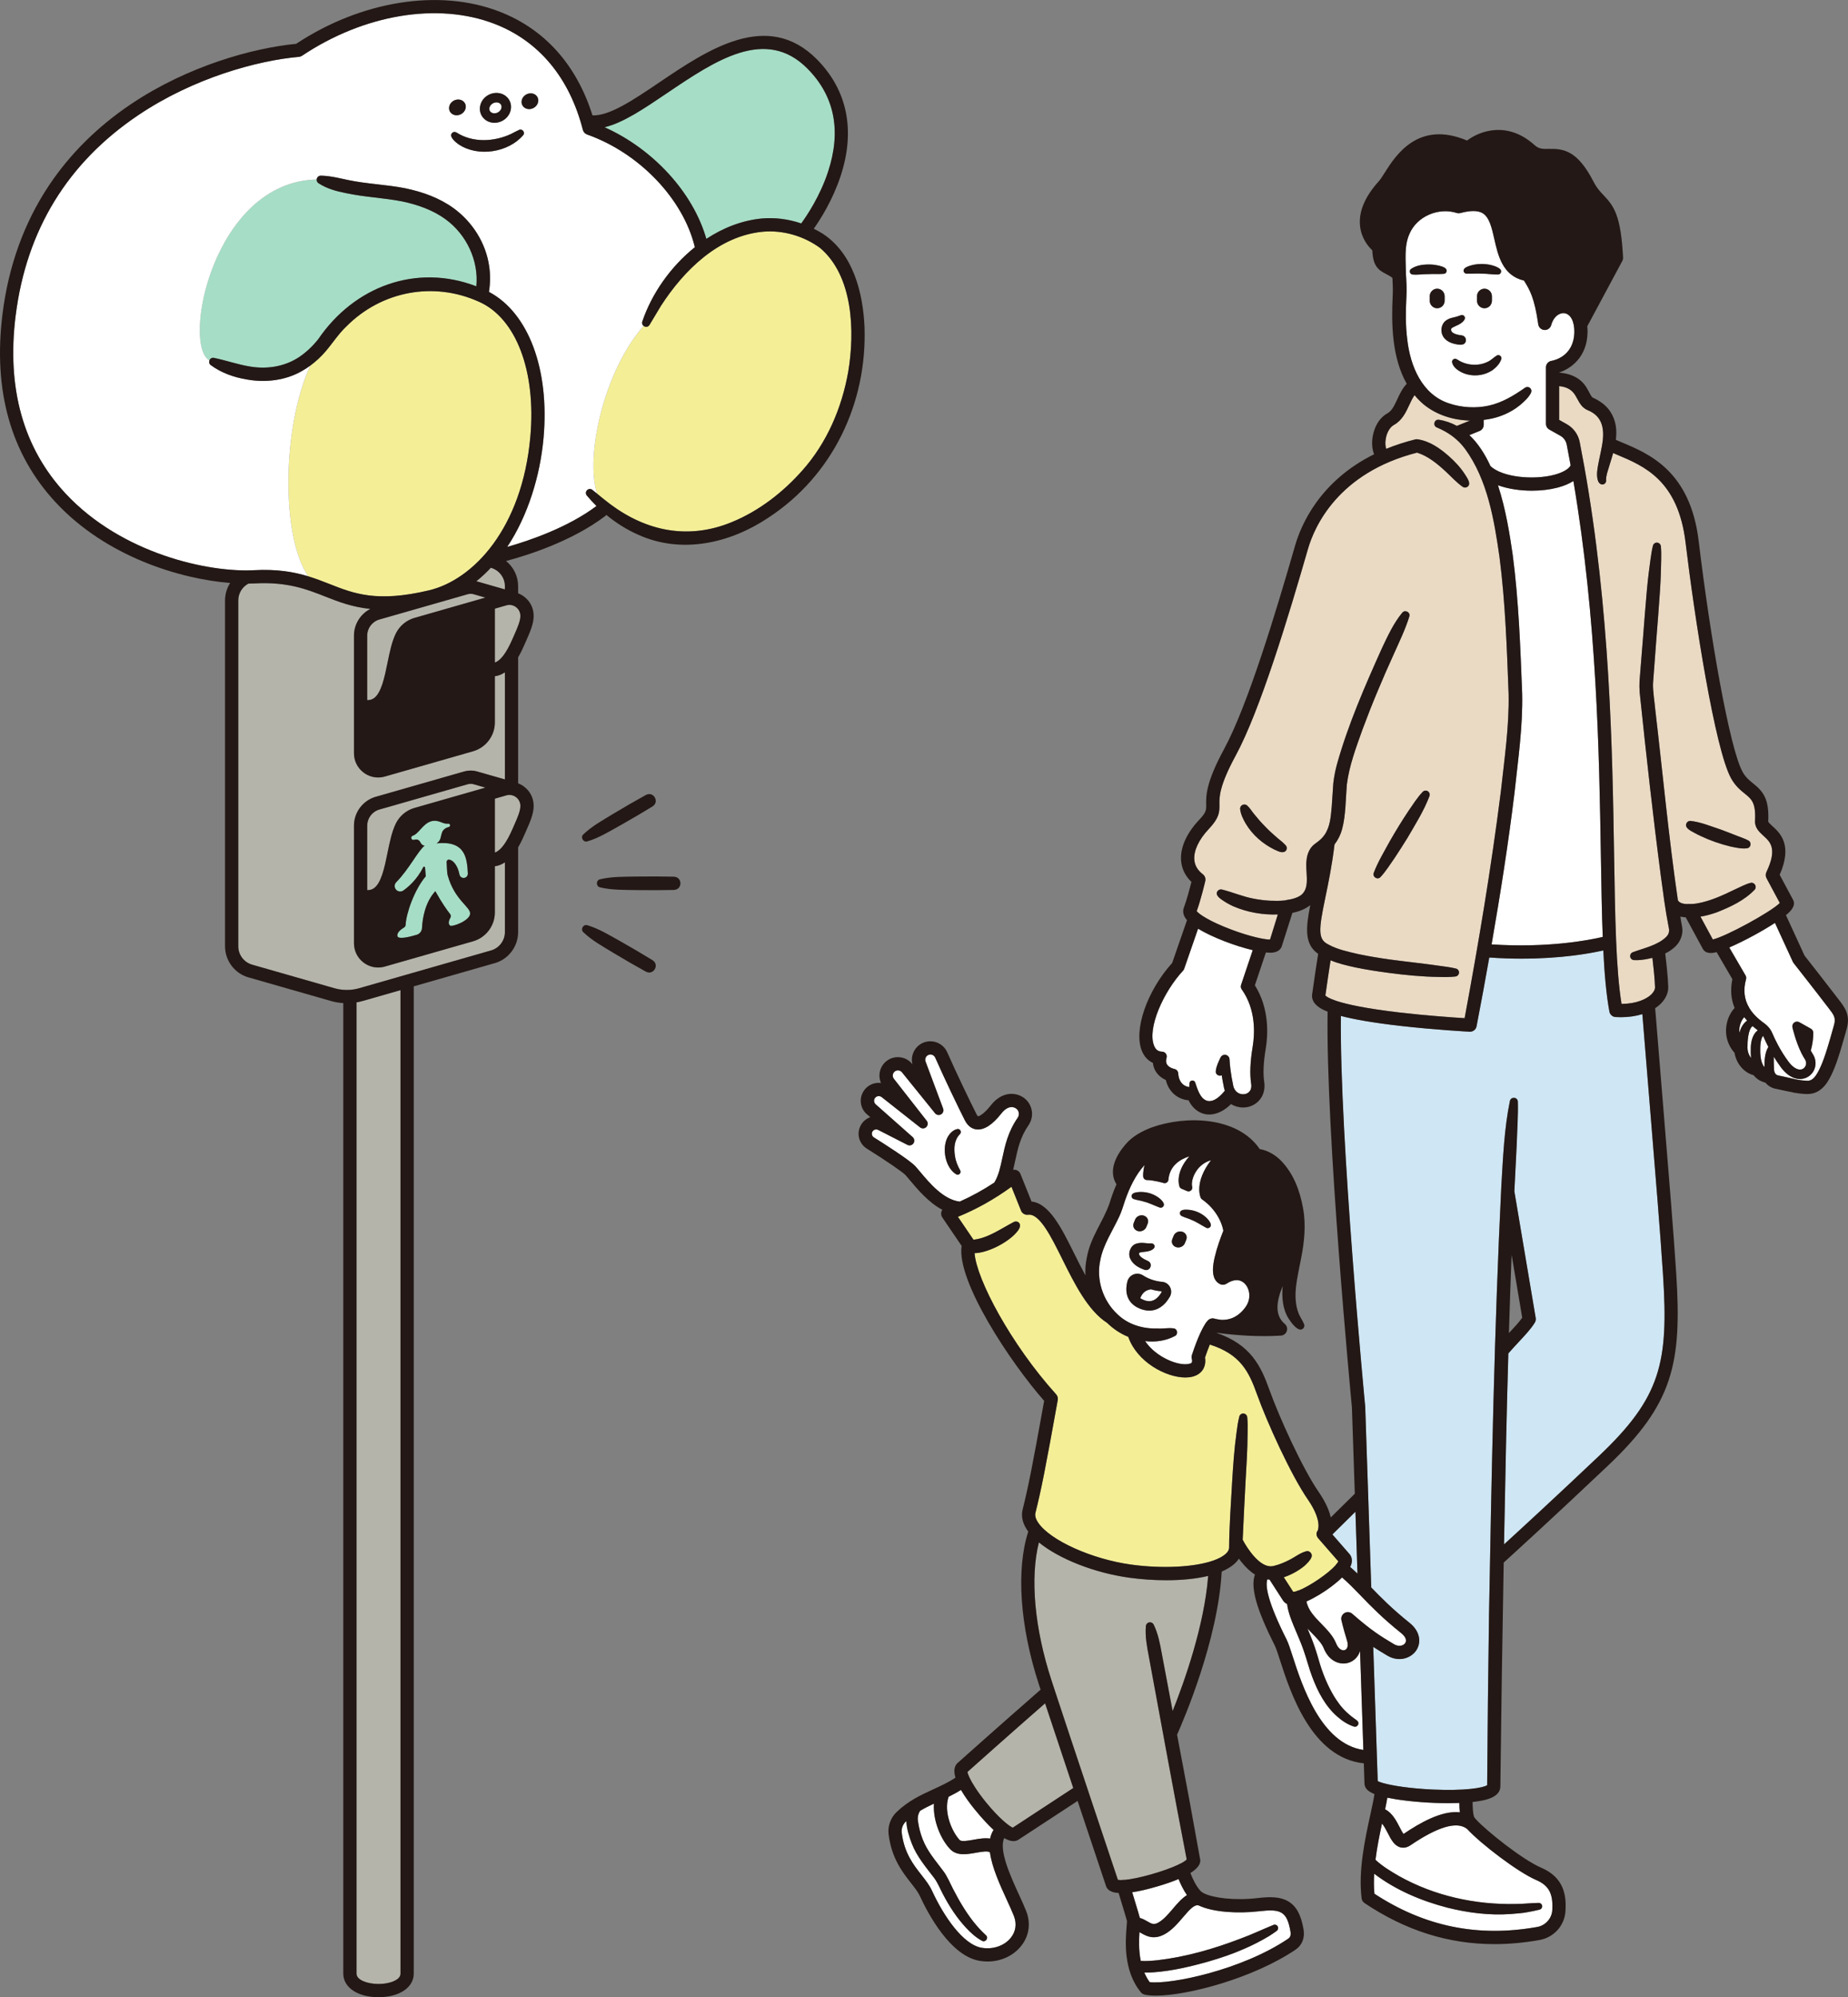 <?xml version="1.0" encoding="UTF-8"?><svg id="_レイヤー_2" xmlns="http://www.w3.org/2000/svg" viewBox="0 0 977.27 1055.57"><rect x="0" y="0" width="977.27" height="1055.57" fill="#808080" stroke="none"/><defs><style>.cls-1{fill:none;}.cls-2{fill:#a6ddc6;}.cls-3{fill:#b5b4aa;}.cls-4{fill:#cfe6f4;}.cls-5{fill:#231815;}.cls-6{fill:#fff;}.cls-7{fill:#eadac4;}.cls-8{fill:#f4ee97;}</style></defs><g id="_人物"><path class="cls-1" d="M799.38,663.16c-.54,13.79-1.01,27.59-1.43,41.39,0,0,0,0,0,0,2.77-2.97,5.4-5.79,7.03-8.12l-5.61-33.27Z"/><path class="cls-7" d="M706.39,528.87c.24.05.47.13.69.23,5.35,1.73,15.16,3.93,33.17,6.02,14.28,1.66,28.27,2.62,34.27,2.99,7.42-39.84,14.12-79.89,19.2-120.1,1.85-17.1,4.4-34.11,4.06-51.28-.91-24.08-1.73-48.52-4.82-72.37-2.82-19.7-6.3-40.76-18.18-57.1-3.9-5.24-8.89-8.83-14.94-11.35-2.23-.84-1.52-4.32.97-4.09,3.52.54,6.71,1.67,9.61,3.26l6.95-2.81c-8.9-.23-17.72-2.94-24.65-8.66-1.73-1.49-3.28-3.09-4.67-4.78-1.07,1.49-1.93,3.32-2.81,5.22-1.77,3.82-3.78,8.15-8.17,10.56-2.29,1.26-4.06,4.63-4.4,8.39-.16,1.74.04,3.17.39,4.21,4.67-1.91,9.76-3.6,15.34-4.99.05-.01.1-.01.15-.02.08-.01.16-.03.24-.04.18-.02.36-.03.53-.03.05,0,.09-.01.15,0,.05,0,.1.02.16.03.11.01.21.03.32.05,6.23.98,11.52,4.75,16.15,8.79,3.34,2.94,6.32,6.14,8.7,9.86,1.15,1.83,3.77,5.39.65,6.69-.68.23-1.37.11-1.93-.25-3.41-2.39-6.1-5.45-9.13-8.24-4.4-4.04-9.36-8.12-15.05-9.85-41.86,10.72-54.3,39.21-57.7,51.02-10.21,35.44-25.28,85.31-38.2,109.11-8.75,16.12-8.64,21.93-8.58,25.78.08,4.28-.16,7.21-5.7,13.08-5.2,5.52-7.97,11.4-7.59,16.14.24,3.03,1.72,5.56,4.53,7.73,1.09.84,1.58,2.23,1.27,3.57-.1.41-2.31,9.77-4.53,15.92,1.21,1.53,6.65,5.37,18.51,9.8,9.81,3.67,17.46,5.24,20.27,5.19.84-2.7,2.74-8.82,4.12-13.26-8,.29-16.11-1.13-23.47-4.28-2.23-1-4.36-2.22-6.35-3.64-1.53-1.07-3.57-2.86-1.79-4.71.56-.54,1.31-.7,2.01-.56,5.74,1.43,11.1,3.81,16.93,4.87,2.76.53,5.81.92,8.6,1.06,2.49.11,5,.13,7.47-.12.16-.01.3-.03.44-.05.21-.07.42-.13.64-.16,3.23-.44,6.37-1.36,8.21-2.97,4.62-4.22,1.63-12.39,2.52-18.26.26-3.06,1.65-6.48,4.29-8.4,0,0,1.19-.89,1.19-.89,1.5-1.05,2.93-2.39,3.97-3.89,3.03-4.37,3.34-9.59,3.85-15.03.04-.66.8-12.01.82-12.19.37-3.35,1.03-6.73,1.89-9.96,5.95-21.26,14.73-41.29,23.74-61.34,3.13-6.61,6.22-13.39,10.93-19.07,1.48-1.58,4.28-.14,3.67,2.04-2.11,6.89-5.29,13.37-8.23,19.95-3,6.55-5.87,13.17-8.65,19.81-2.79,6.64-5.43,13.35-7.92,20.08-3.42,9.57-6.99,19.01-8.26,29.02-.63,7.36-.53,16.38-2.53,23.67-.74,2.81-2.13,5.61-3.99,8.04-1.34,11.18-3.27,20.46-4.83,27.95-3.65,17.46-3.97,22.19,1.56,24.9.07.03.13.08.19.11.04.02.07.03.11.05,4.47,2.47,10.36,3.71,15.52,4.92,5.59,1.19,11.31,2.12,17.04,2.91,8.63,1.17,17.33,2.04,25.96,3.3,2.89.38,5.79.75,8.65,1.44,1.15.27,1.87,1.43,1.59,2.58-.22.89-.97,1.51-1.83,1.62-2.99.35-5.92.3-8.87.23-8.86-.12-17.65-.99-26.44-2.15-5.86-.77-11.72-1.67-17.59-2.88-4.56-1.01-8.89-1.99-13.15-3.77-.75,4.83-1.92,12.49-2.75,18.58.38.43,1.63,1.44,5.5,2.75ZM679.73,449.9c-1.68,1.3-4.18-.22-5.76-.87-6.18-3.03-11.62-7.76-15.17-13.69-1.34-2.26-2.76-5.14-2.98-7.79-.16-2.09,2.44-3.17,3.85-1.67,1.42,1.27,2.29,2.87,3.46,4.27,1.88,2.31,3.78,4.58,5.9,6.67,1.58,1.69,3.47,3.42,5.23,4.96,1.76,1.66,3.85,3.04,5.49,4.82.95.9.99,2.44-.03,3.3ZM755.98,420.66c-2.96,7.87-7.49,14.98-11.69,22.22-1.63,2.66-5.02,7.96-6.76,10.56-2.43,3.43-4.6,7.01-7.49,10.12-1.56,1.65-4.34-.04-3.59-2.17,2.12-5.7,5.63-11.46,8.53-16.81,3.03-5.27,6.5-10.98,9.87-16,2.4-3.46,4.6-7.02,7.54-10.09.85-.84,2.22-.84,3.06,0,.58.59.76,1.43.53,2.17Z"/><path class="cls-7" d="M824.53,221.93l4.03,2.27c3.56,2,6.05,5.43,6.83,9.41.79,4.02,1.54,8.03,2.26,12.03.01.06.03.13.04.19,13.78,76.63,14.99,150.72,15.88,205.57.55,33.84.99,60.92,3.95,79.21,7.75-.05,13.12-2.5,15.69-4.97,1.33-1.28,2.05-2.66,2.02-3.88-.11-4.22-.89-11.32-1.38-15.51-.73.18-1.47.34-2.22.5-2.49.51-5,.86-7.54.7-1.19-.08-2.09-1.1-2.01-2.28.05-.86.61-1.57,1.36-1.87,5.98-2.24,13.21-3.66,17.76-8.17,1.61-1.67,1.7-3.31,1.21-5.28-1.77-9.02-2.92-18.13-4.15-27.22-4-30.34-7.67-63.43-10.86-93.96-.51-3.65-.56-7.87-.13-11.54.19-2.53.68-8.33.87-10.87.87-9.79,2.49-33.92,3.76-43.46l.95-7.22c.34-2.4.68-4.81,1.29-7.19.3-1.14,1.46-1.83,2.6-1.53.89.23,1.5.99,1.59,1.86.24,2.45.19,4.88.16,7.3l-.19,7.28c-.22,9.46-2.38,33.67-3.05,43.51,0,0-1.08,14.37-1.08,14.37-.19,3.62.86,10.1,1.19,13.94,3.9,33.09,7.1,67.59,11.96,100.72,1.37,2.41,5.73,1.95,5.78,1.94.04,0,.09,0,.13,0,.08,0,.16,0,.25,0,.12,0,.24,0,.37.02.07,0,.13,0,.2.01,1.02.01,2.36-.13,3.45-.32,7.01-1.23,13.57-4.27,19.95-7.38,2.77-1.21,5.34-2.72,8.33-3.49,2-.49,3.52,1.99,2.2,3.55-5.42,5.72-12.74,9.11-19.98,11.99-2.83.99-5.76,1.86-8.74,2.32l6.54,12.06c6.81-1.52,30.47-14.4,35.42-19.27l-7.04-13.13c-.53-.98-.55-2.16-.07-3.16,5.93-12.44,2.13-15.89-1.55-19.24-2.17-1.98-4.64-4.22-4.44-7.87.51-9.62-1.84-11.51-5.4-14.38-2.24-1.81-5.03-4.05-7.31-8.19-8.49-15.44-19.24-84.55-24.02-124.48-3.95-32.96-21.91-40.48-36.35-46.52-.67-.28-1.32-.55-1.96-.83-1,3.67-2.26,7.27-3.23,10.71-.32,1.24-.51,2.5-.5,3.03l.03.77c.04,1.12-.84,2.07-1.96,2.11-2.94-.14-2.96-4.71-2.81-6.71.48-4.52,1.74-8.95,2.47-13.24,1.66-8.78.79-16.02-7.55-19.38-.58-.25-1.19-.59-1.69-.97-2.3-1.72-3.4-4.61-4.6-6.53-1.29-2.17-2.69-3.38-4.76-4.25-1.16-.48-2.51-.76-3.95-.92v17.85ZM892.21,434.58c.46-.5,1.09-.73,1.72-.71,5.45.59,10.54,2.76,15.7,4.44,3.13,1.2,6.28,2.33,9.38,3.6,1.76.72,3.75,1.31,5.42,2.24,1.99.89,1.62,3.85-.53,4.17-2.9.41-5.83-.33-8.65-.89-5.41-1.29-10.67-3.13-15.71-5.48-1.27-.54-2.48-1.24-3.7-1.88-1.88-.98-5.75-2.92-3.63-5.49Z"/><path class="cls-4" d="M713.76,821.47c.14.16.27.34.38.52,1.22,2.07.84,4.25-.1,6.2,1.35,1.16,2.63,2.33,3.85,3.5l-1.09-32.72c-4.08,4.01-8.14,8.02-12.18,12.01l9.15,10.49Z"/><path class="cls-4" d="M721.94,743.51l3.19,95.48c5.05,5.22,10.83,11.14,20.27,18.71,6.04,4.85,6.08,10.87,3.44,14.68-2.77,4-9.05,6.28-15.23,2.62-2.74-1.62-5.13-3.08-7.43-4.6l2.37,70.94c.58.31,1.52.66,2.75,1.01.11.02.22.06.33.09,4.83,1.34,13.98,2.8,25.92,3.36,16.76.78,26.67-.82,28.88-2.31.19-30.05.54-59.99.98-89.98,1.37-75.52,2.78-151.04,6.5-226.5.9-14.91,1.53-30.58,4.56-45.21.57-2.26,4.06-2.08,4.18.42.23,7.4-.38,15.18-.59,22.58-.45,8.27-.86,16.55-1.25,24.83l11.29,66.97c.14.82-.02,1.66-.45,2.38-1.88,3.14-5.14,6.64-8.59,10.34-1.82,1.95-3.69,3.97-5.44,6-.45,15.92-.86,31.85-1.21,47.76-.38,17.71-.73,35.43-1.07,53.16,8.84-8.07,26.71-24.49,50.13-46.66,32.88-31.13,36.97-49.41,33.94-96.11-1.42-21.98-3.93-52.36-6.83-87.53-1.3-15.8-2.68-32.57-4.08-49.96-3.42,1.06-7.26,1.62-11.33,1.62-.94,0-1.9-.03-2.87-.09-1.6-.1-2.93-1.28-3.22-2.85-1.63-8.78-2.6-19.64-3.23-32.35-7.01,1.59-22.24,4.35-43.29,4.35-5.31,0-11.01-.19-17.02-.61-2.15,12.14-4.37,24.26-6.73,36.39,0,.03-.02.06-.03.09-.03.13-.07.25-.11.37-.03.1-.06.2-.1.29-.05.11-.11.21-.17.31-.05.09-.1.19-.16.28-.06.09-.14.17-.21.25-.07.09-.14.18-.22.25-.08.07-.16.14-.25.2-.09.07-.17.15-.27.21-.09.06-.19.1-.29.16-.1.05-.19.11-.3.15-.09.04-.19.06-.28.09-.12.04-.24.08-.36.11-.07.01-.14.01-.22.02-.15.02-.31.05-.47.05,0,0,0,0,0,0-.06,0-.12,0-.18,0-.18,0-18.1-.95-36.79-3.09-14.84-1.7-24.71-3.5-31.37-5.26-.73,64.16,12.72,204.92,12.86,206.37,0,.07.01.15.01.22Z"/><path class="cls-6" d="M612.06,702.15c2.91.21,5.65-.46,8.61-.06,2.01.23,2.5,3.09.72,4-4.72,2.57-10.33,3.37-15.83,2.72,5.81,8.67,17.9,13.39,23.37,12,1.16-.29,1.84-.58,1.31-2.72-.16-.64-.13-1.3.07-1.93,1.1-3.37,4.91-14.44,8.29-18.11.04-.04.07-.08.11-.12.02-.03.05-.05.07-.08.01-.01.02-.02.03-.03.04-.04.1-.08.14-.12.08-.08.17-.15.26-.22.03-.02.07-.05.1-.07.07-.05.14-.09.22-.13.08-.05.17-.1.25-.14.04-.02.08-.04.12-.05.08-.03.16-.06.25-.09.09-.03.17-.06.26-.09.05-.01.09-.02.14-.03.08-.02.17-.03.25-.04.09-.01.18-.03.28-.04.05,0,.1,0,.15,0,.09,0,.17,0,.26.01.09,0,.18,0,.28.02.05,0,.09.01.14.02.1.02.19.05.29.07.07.02.14.02.2.05.03.01.07.03.1.04,0,0,.02,0,.02,0,.03,0,.09.03.19.06.55.12,1.63.31,3.15.52,3.34.16,8.57-.78,12.87-6.86,3.13-4.44,2.12-9.62-.42-12.24-2.45-2.52-5.88-2.53-9.68-.03-1.02.67-2.31.77-3.41.25-5.57-2.61-3.55-11.24-2.79-14.49,1.14-4.85,3.06-10.11,4.5-13.73-1.14-6.17-5.34-12.5-11.24-16.56-.28-.2-.51-.46-.67-.77-.17-.35-3.7-8.01,5.38-19.95-3.63,1.07-5.94,3.23-7.35,5.14-2.55,3.44-3.06,7.25-2.61,8.74.23.75,0,1.57-.59,2.09-.59.52-1.43.64-2.15.32-.91-.41-1.86-.82-2.81-1.19-.52-.21-.93-.62-1.13-1.14-.13-.34-2.63-7.23,5.2-16.02-4.72,1.48-10.42,4.83-11.07,12.36-.05.6-.37,1.15-.87,1.48-.5.34-1.13.43-1.7.26-.05-.02-4.94-1.48-8.82-1.56-1-.02-1.84-.78-1.95-1.78-.02-.17-.25-2.53.74-6.16-4.77,5.15-7.99,12.05-10.29,18.6-.96,2.78-1.79,5.82-3.05,8.49-3.57,7.69-8.57,15.03-10.07,23.12-2.28,10.22,1.27,21.38,8.91,28.53,5.65,5.58,13.46,7.88,21.27,7.68ZM624.17,640.4c.64-1,2.07-1.05,3.08-1.06,3.8.02,7.55,1.44,10.4,3.97,1.12,1.06,2.25,2.23,2.65,3.79.32,1.36-1.15,2.43-2.37,1.84-2.66-1.38-5.07-3.13-7.9-4.22-1.66-.81-3.39-1.18-5.06-1.98-.89-.4-1.33-1.47-.81-2.33ZM619.93,654.95l.73-1.83c.7-1.74,2.76-2.69,4.6-2.11,1.84.57,2.77,2.45,2.07,4.19l-.73,1.83c-.7,1.74-2.76,2.69-4.6,2.11-1.84-.57-2.77-2.45-2.07-4.19ZM598.53,631.56c.5-1.07,1.92-1.31,2.92-1.46,3.77-.48,7.67.44,10.83,2.57,1.25.9,2.52,1.92,3.13,3.41.49,1.3-.82,2.56-2.11,2.13-2.82-1.02-5.44-2.44-8.38-3.15-1.75-.59-3.52-.72-5.27-1.31-.94-.28-1.51-1.28-1.11-2.21ZM606.94,646.66l-.74,1.84c-.69,1.74-2.75,2.68-4.59,2.11-1.84-.58-2.77-2.46-2.08-4.2l.74-1.83c.69-1.74,2.75-2.68,4.59-2.11,1.84.58,2.77,2.45,2.08,4.19ZM600.86,657.31c3.02-.94,5.08-.03,7.88-.15,1.49-.13,2.45,1.5,1.42,2.64-1.89,1.99-5.35,1.63-7.53,2.22-.17.09-.12.08-.23.34-.36,1.74,3.03,3.37,4.49,4.02,3.08,1.17,1.5,5.71-1.63,4.73-3.21-1.2-6.16-2.73-7.65-6.12-1.19-2.85.24-6.68,3.26-7.69ZM596.17,677.35c.42-1.73,1.67-3.14,3.32-3.79,1.66-.65,3.53-.44,5.02.54,2.76,1.83,6.59,3.12,10,3.37,1.78.13,3.35,1.15,4.2,2.74.87,1.62.84,3.54-.07,5.14-2.74,4.81-6.55,7.33-10.88,7.33-1.61,0-3.29-.35-5.01-1.06-5.9-2.43-8.24-7.5-6.58-14.27Z"/><path class="cls-3" d="M552.68,900.24c-19.44,17-37.5,33.1-41.04,36.26.08.61.4,1.57.98,2.82.02.04.04.09.06.13,1.42,3.02,4.32,7.69,8.93,13.31,6.72,8.22,12.05,12.39,13.96,13.2l32-20.96c-5.39-16.14-10.95-32.83-14.89-44.76Z"/><path class="cls-3" d="M616.73,835.21c-6.53,0-13.17-.48-19.37-1.32-18.71-2.55-37.4-10.03-47.96-18.68-4.73,18.62-2.37,45.3,6.65,72.88.47,1.45,1.01,3.1,1.61,4.92,0,.02.01.04.02.07,8.94,27.15,30.73,92.22,33.48,100.43.54.12,1.24.17,2.08.15.49-.14.98-.15,1.45-.08,7.25-.62,21.05-4.58,28.45-8.06.32-.24.67-.43,1.07-.56.04-.01.07-.01.11-.02,1.5-.77,2.62-1.5,3.24-2.16-6.49-33.4-13.92-74.33-20.09-107.63-.98-5.16-1.97-10.31-1.5-15.73.1-1.2,1.16-2.09,2.36-1.99.79.07,1.45.55,1.77,1.22,2.39,4.89,3.32,10.06,4.27,15.22,1.68,8.9,3.68,19.52,5.75,30.48,6.19-15.49,16.76-45.13,18.79-71.42-6.55,1.59-14.27,2.29-22.18,2.29Z"/><path class="cls-3" d="M191.78,529.05c-1.07.31-2.15.53-3.24.72v513.36c0,3.41,5.91,5.45,11.63,5.45s11.63-2.04,11.63-5.45v-519.81l-20.02,5.73Z"/><path class="cls-3" d="M250.44,414.48c-.5-.14-1.02-.21-1.54-.21s-1.08.08-1.62.23l-46.68,13.36c-3.78,1.08-6.42,4.58-6.42,8.51v34.09c1.29,0,2.39-.28,3.32-.87,4.1-2.6,5.86-11.23,7.41-18.84,1.12-5.52,2.29-11.24,4.41-15.52,1.97-4,5.56-7,9.85-8.23l37.49-10.73-6.08-1.74c-.05-.02-.11-.03-.16-.05Z"/><path class="cls-3" d="M272.89,421.31c-1.47-1.11-3.33-1.45-5.1-.95l-6.09,1.74v28.5c3.04-1.07,6.14-5.19,9.25-12.32.28-.65.57-1.29.84-1.92,1.83-4.14,3.41-7.71,3.41-10.42,0-1.84-.84-3.53-2.31-4.64Z"/><path class="cls-3" d="M272.89,320.89c-1.47-1.11-3.33-1.45-5.1-.95l-6.09,1.74v28.5c3.04-1.07,6.14-5.19,9.25-12.32.28-.65.57-1.29.84-1.91,1.83-4.14,3.41-7.71,3.41-10.42,0-1.84-.84-3.53-2.31-4.64Z"/><path class="cls-3" d="M251.91,307.21c.22.05.44.11.66.17.03,0,.05.02.08.03l14.35,4.11v-1.72c0-4.47-3-8.45-7.29-9.67l-.13-.04c-2.4,2.58-4.96,4.96-7.67,7.13Z"/><path class="cls-3" d="M194.19,335.94v34.09c1.29,0,2.39-.28,3.32-.87,4.1-2.6,5.86-11.23,7.41-18.84,1.12-5.53,2.29-11.24,4.41-15.52,1.97-4,5.56-7,9.85-8.23l37.49-10.73-6.08-1.74c-.05-.01-.1-.03-.15-.05-.5-.14-1.02-.21-1.54-.21s-1.08.08-1.62.23l-46.68,13.36c-3.78,1.08-6.42,4.58-6.42,8.51Z"/><path class="cls-3" d="M133.31,509.84l43.59,12.48c2.63.75,5.36,1.04,8.06.85.03,0,.05,0,.08,0,0,0,0,0,.02,0,1.62-.12,3.23-.4,4.8-.85l69.85-20c4.3-1.23,7.29-5.2,7.29-9.68v-36.86c-1.58,1.07-3.35,1.81-5.3,2.06v24.41c0,7.04-4.72,13.3-11.49,15.24l-46.68,13.36c-1.18.34-2.38.5-3.56.5-2.74,0-5.42-.89-7.68-2.59-3.24-2.44-5.1-6.17-5.1-10.23v-62.16c0-7.04,4.72-13.3,11.49-15.24l46.68-13.36c2.37-.68,4.87-.67,7.21.04.03,0,.06.02.09.03l14.34,4.1v-56.59c-1.58,1.07-3.35,1.81-5.3,2.06v24.41c0,7.04-4.72,13.3-11.49,15.24l-46.68,13.36c-1.18.34-2.38.5-3.56.5-2.74,0-5.42-.89-7.68-2.59-3.24-2.44-5.1-6.17-5.1-10.23v-62.16c0-6.01,3.45-11.44,8.66-14.11-9.7-.97-16.91-3.81-24-6.59-9.77-3.84-19.88-7.81-37.17-6.88-1.06.06-2.18.08-3.33.1-3.26,1.74-5.34,5.14-5.34,8.86v182.85c0,4.47,3,8.45,7.3,9.67Z"/><path class="cls-8" d="M506.56,643.11l8.23,12.1s.07,0,.1,0c7.6-.84,14.42-5.81,21.07-9.28,1.2-.68,2.76-.36,3.31.98.66,1.97-1.23,3.88-2.31,5.1-4.56,4.88-14.53,10.14-21.59,10.32,1.04,13.92,19.36,48.33,43.15,74.62.73.8,1.04,1.9.85,2.97-6.51,36.18-8.71,47.33-11.8,59.64-.37,1.49.12,3.25,1.45,5.22,6.36,9.39,28.46,19.33,49.28,22.16,16.58,2.26,33.2,1.32,43.06-2.06.08-.03.16-.06.23-.08,2.68-.94,4.86-2.06,6.37-3.36,1.98-1.7,2.01-3.06,2.02-3.51,0,0,0,0,0,0,.03-10.11,1.01-24.54,1.6-34.75.53-8.66,1.11-17.33,2.31-25.93.36-2.87.75-5.75,1.49-8.59.3-1.14,1.46-1.82,2.6-1.53.89.23,1.5.99,1.58,1.85.3,2.91.25,5.8.19,8.69-.05,8.66-.61,17.29-1.11,25.93-.44,8.71-1.08,20.67-1.49,30.17,2.43,4.68,9.13,14.88,15.58,14,.06,0,.12,0,.18-.01.03,0,.06-.01.09-.01.06-.03.71-.15.87-.2,2.69-.65,5.29-1.75,7.77-3,3.12-1.52,5.84-3.86,9.3-4.72,1.75-.33,3.26,1.53,2.61,3.17-.78,1.89-2.25,3.17-3.66,4.55-3.02,2.48-6.53,4.46-10.21,5.8-.24.08-.51.17-.78.26,1.83,2.83,3.99,6.18,4.95,7.68.05,0,.11.01.16.02.42-.03.91-.12,1.47-.28.39-.23.82-.38,1.29-.44,5.75-2.21,15.64-8.93,19.51-13.31.11-.21.24-.41.39-.6.15-.19.32-.35.49-.5.25-.35.44-.68.56-.98l-10.56-12.11c-.1-.12-.19-.24-.28-.36,0-.01-.02-.02-.02-.03-.84-1.2-.94-2.63,0-3.81.28-.65,2.09-5.75-5.26-16.39-9.02-13.06-21.72-41.13-26.85-55.51-4.32-12.09-8.74-21.18-24.97-26.37-.89,2.2-1.77,4.59-2.54,6.85.79,4.96-1.72,8.88-6.6,10.12-1.16.29-2.44.44-3.8.44-10.35,0-25.62-8.25-30.19-21.47-4.2-1.7-7.98-4.24-11.18-7.38-10.17-6.5-17.29-20.81-23.59-33.47-5.99-12.06-12.14-24.55-18.21-23.68-1.58.23-3.14-.67-3.74-2.16l-5.06-12.61c-9.05,6.58-18.54,11.9-28.33,15.87Z"/><path class="cls-8" d="M315.75,260.91c2.25,1.84,4.54,3.75,6.78,5.42,19.51,14.64,41.75,19.03,64.64,9.55,14.35-5.92,26.94-15.72,37.2-27.31,12.95-14.55,20.85-33.03,24.22-52.2,3.53-21.25,2.61-50.58-14.97-65.37-8.65-6.28-19.49-9.46-30.16-8.54-23.38,2.22-41.69,20.27-53.91,39.16-2.08,3.32-3.97,6.75-6.08,10.13-.77,1.24-2.22,1.21-3.13.49-21.59,24.86-30.85,69.59-24.58,88.67Z"/><path class="cls-8" d="M163.04,304.61c4.05,1.24,7.74,2.68,11.38,4.11,12.82,5.04,24.94,9.8,52.38,3.31,23.56-5.58,49.29-32.81,53.66-81.06,3.15-34.81-7.53-62.88-27.21-71.51,0,0,0,0,0,0-23.98-10.81-51.43-5.65-70.01,13.01-4.12,3.85-7.4,8.98-11.05,13.25-2.39,2.77-5.1,5.31-8.06,7.49-14.99,32.41-15.58,90.61-1.08,111.4Z"/><path class="cls-2" d="M373.53,126.25c8.91-5.85,18.88-9.77,29.34-10.77,7.05-.62,14.17.33,20.84,2.61,3.01-4.12,9.95-14.45,14.17-27.26,7.15-21.68,3.51-40.01-10.8-54.49-22.12-22.39-48.74-4.41-74.48,12.98-12.21,8.25-23.2,15.66-32.91,17.94,25.72,11.47,46.87,34.56,53.83,59Z"/><path class="cls-2" d="M110.73,190.5c.35-.93,1.29-1.63,2.48-1.34,6.54,1.37,12.51,3.49,18.7,4.52,9.22,1.6,18.58.14,26.31-4.98,3.82-2.57,7.23-5.84,10.09-9.46,19.16-28.01,51.99-40.04,83.59-27.91,1.33-13.56-5.21-27.38-16.24-35.4-6.65-4.89-14.73-7.71-22.8-9.43-9.71-1.93-20.01-2.3-29.87-4.41-5.06-1-10.13-2.33-14.57-5.25-.68-.45-1.02-1.21-.97-1.97-54.92,1.26-71.42,87.43-56.73,95.63Z"/><path class="cls-6" d="M536.16,1012.61c-.93-2.36-2.24-5.22-3.63-8.25-3.72-8.11-7.96-17.34-9.02-25.31-1.05-.87-3.86-.46-7.39.17-4.71.84-10.05,1.79-13.56-1.8-4.73-4.84-9.28-14.76-8.68-24.15-2.5,1.17-4.94,2.38-7.31,3.79-.38.58-.67,1.2-.89,1.87-.39,1.28-.46,2.44-.21,3.79.45,3.23,1.27,6.35,2.44,9.34,2.45,6.39,6.75,11.21,10.91,16.81,2.14,2.8,3.55,6.37,5.19,9.53,1.58,3,3.17,6,4.95,8.86,3.47,5.71,7.5,11.07,12.42,15.56,1.58,1.39-.18,3.97-2.06,2.95-3.29-1.77-6.04-4.28-8.49-6.93-4.91-5.28-8.83-11.34-12.16-17.68-1.61-2.98-2.69-5.99-4.78-8.76-4.18-5.48-9.16-11.32-11.72-18.06-1.4-3.65-2.72-7.83-2.89-11.85-.11.11-.23.21-.34.32-1.57,1.52-2.35,3.71-2.08,5.88,1.34,10.71,6.15,16.84,10.4,22.24,2.17,2.76,4.22,5.37,5.56,8.29,6.24,13.52,16.44,28.56,26.35,30.24,5.91,1.01,11.92-1.05,15.3-5.22,2.72-3.35,3.32-7.48,1.68-11.62Z"/><path class="cls-6" d="M520.75,962.44c-2.02-2.17-8.47-9.34-12.56-16.42-2.15,1.36-4.35,2.53-6.54,3.61-2.85,8.29,2.09,19,5.9,22.9.93.95,4.63.29,7.33-.19,2.66-.48,5.84-1.03,8.72-.6.34-1.66.93-3.19,1.82-4.58-1.61-1.49-3.19-3.11-4.67-4.71Z"/><path class="cls-6" d="M633.89,1007.06c-2.23-.62-4.62,1.94-8.26,6.22-2.78,3.27-5.93,6.97-9.98,9.12-2.02,1.07-3.83,1.47-5.45,1.47-2.96,0-5.27-1.34-7-2.35-.23-.13-.43-.25-.63-.36-.28,4.08-.44,9.65.69,15.22,2.91.2,5.91-.07,8.77-.35,14.97-1.73,29.63-5.95,43.69-11.32,6.03-2.18,11.81-4.95,17.74-7.37.93-.36,1.98.11,2.34,1.04.3.78.02,1.64-.62,2.11-1.33.98-2.7,1.91-4.1,2.79-4.24,2.52-8.65,4.81-13.19,6.75-6.02,2.67-12.27,4.76-18.58,6.6-9.49,2.7-19.25,5.02-29.14,5.76-1.64.12-3.33.19-5.02.15.75,1.76,1.67,3.46,2.83,5.05,10.76,1.37,48.59-6.26,73.25-22.95.41-.28,1.66-1.12,1.23-3.67-1.86-10.97-5.24-12.16-16.71-10.82-11.13,1.3-24.32.51-31.85-3.09Z"/><path class="cls-6" d="M611.95,997.04c-5.43,1.6-9.76,2.56-13.21,3.07.44,1.46.92,3.03,1.39,4.57,1.17,3.82,2.26,7.43,2.66,8.99,1.53.42,2.85,1.17,3.94,1.8,2.4,1.39,3.46,1.91,5.66.75,2.86-1.51,5.43-4.54,7.92-7.46,2.23-2.62,4.62-5.42,7.4-7.14-1.96-2.82-3.46-6.04-4.45-8.49-2.96,1.25-6.67,2.56-11.3,3.92Z"/><path class="cls-6" d="M721,924.88l-1.75-52.31c-.95,3.1-3.22,5.22-5.75,6.11-.95.34-1.98.51-3.02.51-3.93,0-8.19-2.47-10.43-8.06-1.06-2.65-3.58-5.24-6.24-7.97-.78-.8-1.57-1.62-2.36-2.46,1.34,3.2,2.67,6.42,3.78,9.67.94,2.64,2.04,6.51,2.85,9.24,1.83,5.93,4.26,11.63,7.34,16.8.71,1.21,1.66,2.59,2.51,3.72,2.59,3.72,5.96,6.56,9.69,9.2.81.59.99,1.72.41,2.54-.48.66-1.31.9-2.04.66-3.23-1.07-6.21-2.98-8.77-5.27-6.41-5.55-10.38-13.32-13.32-21.14-1.64-4.33-2.91-9.36-4.45-13.72-2.08-6.07-4.9-11.61-7.09-17.78-.73-2.12-1.4-4.42-1.69-6.86-.95-.43-1.71-1.1-2.28-2.04-.26-.42-4.02-6.24-7.02-10.89-.37-.02-.76-.06-1.15-.11-1.19,3.52.21,12.06,10.29,32.04.89,1.76,1.81,4.62,3.09,8.58,4.93,15.29,14.94,46.24,37.42,49.54Z"/><path class="cls-6" d="M766,953.01c-9.32,0-19.76-.78-27.93-2.09-1.6-.26-3.06-.52-4.41-.8-.29,1.81-.7,3.86-1.19,6.14,3.77,1.87,5.96,6.09,7.67,9.39.6,1.17,1.46,2.83,2.08,3.63,8.64-5.84,20.11-12.48,29.78-11.45-.17-1.71-.24-3.45-.25-4.94-1.83.07-3.74.11-5.75.11Z"/><path class="cls-6" d="M812.33,993.59c-9.46-4.06-29.04-18.89-36.53-27.01-.03-.02-.07-.04-.1-.06-5.28-4.05-15.32-1.1-29.85,8.76-1.42.97-2.73,1.26-3.8,1.26-.54,0-1.02-.07-1.42-.18-3.27-.83-4.95-4.07-6.71-7.5-1.08-2.08-2.06-3.89-3.08-5.08-1.26,5.83-2.61,12.44-3.45,19.15,3.66,3.44,8.08,6.07,12.4,8.58,18.77,10.54,40.53,15.29,61.98,14.77,3.9.02,7.9-.53,11.8-.56,1.04-.09,1.97.71,1.98,1.76.02.86-.57,1.59-1.38,1.79-1.98.48-3.99.92-6.01,1.27-2.76.61-6.34.76-9.17,1.04-11.28.83-22.67-.62-33.61-3.36-13.78-3.58-27.29-9.28-38.68-17.93-.2,3.61-.2,7.18.13,10.58,26.58,17.39,54.77,23.14,86.1,17.56,4.36-.78,7.7-4.52,7.96-8.89.51-8.74-1.81-13.06-8.56-15.96Z"/><path class="cls-6" d="M690.91,846.38c.81,4.59,4.27,8.15,7.92,11.89,3.02,3.1,6.15,6.31,7.73,10.26,1.25,3.12,3.26,4.03,4.62,3.55,1.46-.52,1.93-2.51,1.18-4.96-2.06-6.67-2.95-10.67-2.98-10.83-.33-1.48.33-3,1.63-3.77,1.3-.77,2.95-.62,4.09.38,9.61,8.4,14.32,11.48,22.09,16.08,2.54,1.5,4.94.82,5.91-.58,1-1.44.22-3.4-2.07-5.24-10.07-8.08-16.08-14.3-21.39-19.79-.13-.13-.25-.26-.37-.39,0,0-.02-.02-.03-.03-3.2-3.31-6.1-6.28-9.51-9.24-3.13,3.08-7.58,6.44-12.22,9.22-2.41,1.44-4.6,2.58-6.59,3.44Z"/><path class="cls-6" d="M462.13,601.14c4.47,2.79,19.26,12.16,22.06,15.38.71.8,1.47,1.71,2.28,2.67,5.2,6.2,12.45,14.83,21.05,15.89,6.25-2.78,12.37-6.14,18.32-10.07,2.25-3.76,3.19-8.09,4.23-12.96,1.38-6.47,2.94-13.81,8.09-21.25.92-1.34.86-3.07-.14-4.32-.51-.63-1.6-1.36-3.04-1.36h-.02c-1.81.01-3.69,1.18-5.42,3.39-4.69,5.97-9.09,8.81-13.04,8.42-1.82-.18-4.39-1.16-6.24-4.79-3.26-6.4-10.72-21.89-15.69-33.16-.6-1.37-2.22-2.01-3.6-1.42-1.38.59-2.03,2.2-1.47,3.58l9.26,24.78c.43,1.15-.04,2.44-1.1,3.04-1.07.61-2.42.36-3.19-.6l-17.39-21.51c-.5-.65-1.17-1.03-1.92-1.11-.75-.08-1.49.14-2.07.63-1.11.94-1.3,2.59-.41,3.76l17.39,22.22c.78.99.7,2.41-.2,3.31-.9.89-2.32.97-3.31.19l-20.16-15.89c-.58-.49-1.23-.69-1.9-.64-.66.06-1.27.38-1.69.9-.85,1.04-.73,2.54.27,3.43l19.59,17.35c.94.83,1.11,2.24.4,3.28-.7,1.04-2.08,1.39-3.2.81l-15.38-7.86c-.37-.2-.76-.3-1.14-.3-.23,0-.46.03-.68.1-.6.19-1.08.6-1.36,1.15-.53,1.07-.18,2.34.83,2.97ZM500.81,601.68c1.01-2.22,2.97-4.49,5.47-4.96,1.52-.26,2.43,1.61,1.36,2.68-3.06,3.09-3.31,7.52-2.61,11.66.37,2.7,1.45,5.22,2.77,7.57.69,1.25-.77,2.73-2.02,2.09-5.78-3.39-7.64-13.12-4.97-19.04Z"/><path class="cls-6" d="M614.15,682.46c-1.81-.13-3.69-.5-5.51-1.04-3.29.46-4.68,2.32-5.66,4.69.54.37,1.11.66,1.68.89,1.46.6,5.91,2.44,9.64-4.12.08-.14.04-.26,0-.31-.05-.1-.11-.1-.15-.11Z"/><path class="cls-6" d="M920.02,542.41c-.19.89-.32,2.1-.18,3.46.55-2.15,1.52-4.18,3.24-5.78.21-.23.5-.45.83-.65-.53-.6-1.05-1.22-1.53-1.86-.99,1.06-1.93,2.77-2.36,4.83Z"/><path class="cls-6" d="M924.92,545.71c-.54,2.12-.79,4.56-.79,7.02-.17,2.32.46,4.67,1.89,6.43-.21-1.97-.21-3.97-.15-5.81.14-3.08,1.05-6.87,3.7-8.82-.92-.68-1.85-1.42-2.76-2.22-1.03.78-1.44,1.9-1.89,3.4Z"/><path class="cls-6" d="M932.37,547.48c-.1.11-.19.23-.29.37-.91,1.49-1.14,3.77-1.2,5.66-.08,3.12.05,7.06,1.51,9.53.21.35.44.65.69.91.05-3.42.1-7.05,1.83-10.21.06-.12.14-.25.24-.39-1.11-2.15-1.95-4-2.51-5.33-.07-.18-.18-.36-.27-.54Z"/><path class="cls-6" d="M927.54,494.33c-4.71,2.56-9.26,4.79-13.06,6.42l8.63,14.82c.34.58.43,1.28.25,1.93-1.57,5.64-1.01,10.67,1.7,15.19.08.12.16.24.22.38,1.74,2.77,4.31,5.34,7.7,7.74,1.91,1.36,3.39,3.17,4.27,5.26,1.29,3.05,4.12,9.08,8.58,15.07,2.69,3.63,5.78,5.03,7.85,3.58,1.34-.93,2.05-2.98.76-4.95-.62-.95-1.2-1.98-1.74-3.05-.01-.04-.03-.07-.05-.1-3-6.04-4.68-13.27-4.76-13.63-.22-.96.15-1.97.94-2.56s1.86-.66,2.72-.17l6.1,3.43c.79.45,1.27,1.28,1.27,2.18,0,3-.43,6.08-1.33,9.41.33.61.68,1.2,1.03,1.75,2.61,3.98,1.7,9.16-2.07,11.79-1.91,1.33-4.42,1.85-7.11,1.11-2.52-.7-5.18-2.51-7.63-5.81-1.42-1.91-2.68-3.82-3.8-5.65-.05,1.82.07,3.68.08,5.51-.05,1.77.28,3.9,2.08,4.37,3.04.62,6.13,1.3,9.16,2.03.33.07.65.15.98.23,2,.36,3.69.54,5.45.58h.11c2.94,0,4.72-2.65,6.96-7.51,2.36-5.12,5.04-14.76,6.48-19.94l.56-1.99c1.1-3.89-.06-5.37-3.15-9.34-.49-.62-1-1.28-1.54-1.99-4.04-5.35-16.58-21.31-16.71-21.47-.12-.15-.22-.32-.31-.5l-9.51-20.69c-3.18,2.07-7.01,4.33-11.11,6.56Z"/><path class="cls-6" d="M827.37,165.55c-2.45-.36-5.7,1.46-7.07,6.32-.45,1.59-1.94,2.65-3.6,2.54-1.65-.11-3-1.36-3.23-3-1.99-14.05-4.56-18.24-7.28-22.68-.09-.14-.17-.28-.26-.42-11.33-2.64-13.73-13.29-15.68-21.92-1.34-5.94-2.61-11.54-6.19-13.7-2.47-1.49-6.39-1.52-11.65-.11-.25.07-.5.12-.77.14-.07,0-.14,0-.22,0-.15,0-.3,0-.46-.02-.14-.02-.27-.05-.4-.09-.08-.02-.16-.03-.24-.05-9.49-3.05-20.98,1.71-24.94,11.02-2.96,6.53-1.93,14.28-1.88,21.3.24,3.72.5,8.13.25,11.96-.41,7.64-.51,15.12.45,22.65,1.61,14.09,7.8,29.04,22.09,33.72,6.6,2.24,14.22,2.69,21.04,1.18,6.97-1.54,13.24-5.31,19.02-9.38,1.04-.77,2.57-.56,3.22.61.74,1.22-.18,2.55-.84,3.5-.9,1.31-2.02,2.44-3.19,3.5-4.63,4.34-10.46,7.25-16.66,8.61-1.4.3-2.83.53-4.26.7v2.62c0,1.43-.87,2.71-2.19,3.24l-5.38,2.18c4.59,4.34,8.24,10.05,11.17,16.41,6.43,5.98,22.81,7.39,33.6,4.6,4.53-1.17,7.78-3.05,8.77-5.01-.66-3.66-1.35-7.33-2.07-11-.39-1.97-1.62-3.66-3.39-4.66l-5.82-3.27s-.07-.05-.11-.08c-.11-.07-.21-.14-.3-.21-.09-.07-.17-.14-.25-.21-.08-.08-.16-.16-.23-.24-.08-.09-.15-.17-.22-.27-.06-.09-.12-.18-.18-.28-.06-.1-.11-.19-.16-.3-.05-.1-.09-.21-.12-.32-.04-.11-.07-.21-.1-.32-.03-.11-.04-.21-.06-.32-.02-.12-.03-.25-.04-.37,0-.05-.01-.09-.01-.13v-29.81c0-1.73,1.26-3.2,2.97-3.46,1.19-.2,11.78-2.32,12.04-15.08.12-5.64-1.92-9.59-5.18-10.08ZM773.99,142.83c.23-1.3,1.79-1.81,2.81-2.21,3.87-1.33,8.1-1.46,12.06-.45,1.59.45,3.21.94,4.47,2.09,1.03.94.33,2.76-1.04,2.81-2.85.1-5.55-.46-8.4-.44-2.79-.2-5.54.11-8.32,0-.95-.03-1.72-.85-1.59-1.82ZM788.97,156.59v2.33c0,2.21-1.76,4-3.95,4s-3.95-1.79-3.95-4v-2.33c0-2.21,1.77-4,3.95-4s3.95,1.79,3.95,4ZM755.28,144.89c-2.85-.05-5.61.5-8.46.18-1.3-.22-1.76-1.99-.77-2.83,3.27-2.34,7.6-2.59,11.48-2.39,1.99.26,9.11,1.04,7.16,4.28-.3.38-.72.55-1.16.61-2.75.24-5.49-.03-8.26.16ZM756.07,158.92v-2.33c0-2.21,1.77-4,3.95-4s3.95,1.79,3.95,4v2.33c0,2.21-1.77,4-3.95,4s-3.95-1.79-3.95-4ZM763.15,177.83c-1.57-2.61-1.1-6.46,1.4-8.34,2.01-1.49,3.78-1.56,5.74-2.12.11-.05,2.31-.77,2.33-.79,1.27-.48,2.53.98,1.9,2.16-1.25,2.6-4.85,3.35-6.85,4.68-.23.23-.23.24-.3.71-.17,2.27,3.84,2.9,5.57,3.12,1.37.13,2.38,1.35,2.25,2.72-.38,3.01-3.79,2.27-5.85,1.83-2.4-.58-4.74-1.63-6.22-3.96ZM793.89,189.97c-.46,1.18-1.08,2.33-1.99,3.26-.57.72-1.43,1.44-2.13,2.02l-.38.32-.42.26c-5.5,3.58-13.34,3.46-18.55-.63-1.38-.96-4.11-4.51-1.29-5.54.64-.19,1.25.2,1.77.51,4.44,2.95,10.65,3.5,15.5,1.21,2.03-.83,3.24-2.29,5.08-3.43.79-.48,1.81-.23,2.29.56.28.46.31,1.01.13,1.48Z"/><path class="cls-6" d="M662.48,502.17c-9.29-2.19-21.31-6.74-28.91-11.34l-7.37,21.27c-.12.33-.3.63-.54.89-10.39,11.16-19.15,30.57-15.3,39.82.83,1.99,2.17,2.95,4.24,3.02.77.02,1.48.4,1.93,1.02.46.63.6,1.42.39,2.16-.42,1.48-.35,2.64.22,3.57,1.13,1.81,3.87,2.39,3.9,2.39,1.13.21,1.97,1.16,2.04,2.31.15,2.6,1.06,4.65,2.63,5.92.92.75,2.06,1.2,3.23,1.32-.01-.74.02-1.48.12-2.22.28-1.54,2.51-1.67,2.99-.2,1.21,3.56,2.66,8.81,6.57,9.77,3.51.6,6.76-2.56,9.11-5.43-.18-.51-.34-1.04-.46-1.61-.51-2.44-.9-4.6-1.19-6.53-1.42.72-3.45-.44-3.13-2.26.22-2.48,1.42-4.78,2.44-7.03.01-.01.02-.02.03-.04.36-.85,1.19-1.47,2.18-1.51,1.37-.04,2.54,1.01,2.6,2.39.12,2.67.56,7.26,1.96,13.95.74,3.51,3.63,4.9,6.11,4.45.96-.17,4.03-1.08,3.36-5.51-.77-5.11-.49-11.69.82-19.57,1.12-6.7,1.85-19.55-5.83-30.33-.46-.65-.59-1.49-.33-2.25l6.19-18.42Z"/><path class="cls-6" d="M788.79,499.13c29.92,1.97,51.56-2.25,58.78-3.95-.5-12.92-.74-27.53-1-43.68-.86-52.89-2.02-123.75-14.52-197.29-2.23,1.45-5.07,2.64-8.47,3.52-4.07,1.05-8.74,1.6-13.5,1.6-6.23,0-12.59-.94-17.93-2.87,4.24,12.85,6.35,26.73,7.83,36.97,3.17,24.23,4.02,48.67,4.98,73.02.4,17.53-2.18,35.1-4.04,52.43-3.27,26.87-7.49,53.59-12.13,80.24Z"/><path class="cls-5" d="M781.07,156.59v2.33c0,2.21,1.77,4,3.95,4s3.95-1.79,3.95-4v-2.33c0-2.21-1.76-4-3.95-4s-3.95,1.79-3.95,4Z"/><path class="cls-5" d="M763.97,158.92v-2.33c0-2.21-1.77-4-3.95-4s-3.95,1.79-3.95,4v2.33c0,2.21,1.77,4,3.95,4s3.95-1.79,3.95-4Z"/><path class="cls-5" d="M622,659.14c1.84.58,3.9-.37,4.6-2.11l.73-1.83c.7-1.74-.23-3.62-2.07-4.19-1.84-.58-3.9.37-4.6,2.11l-.73,1.83c-.7,1.74.23,3.62,2.07,4.19Z"/><path class="cls-5" d="M600.27,644.58l-.74,1.83c-.69,1.74.24,3.62,2.08,4.2,1.84.57,3.9-.37,4.59-2.11l.74-1.84c.69-1.74-.24-3.61-2.08-4.19-1.84-.57-3.9.37-4.59,2.11Z"/><path class="cls-5" d="M458.43,588.88l1.79,1.58c-2.26.8-4.09,2.41-5.17,4.57-2.17,4.31-.72,9.49,3.37,12.04,10.18,6.37,19.19,12.55,20.5,14.05.66.75,1.36,1.59,2.11,2.48l.08.09c4.26,5.08,10.02,11.92,17.24,15.72-.21.29-.39.6-.5.95-.33,1.03-.17,2.15.44,3.04l10.24,15.06c-2.81,18.54,25.86,61.75,43.65,81.91-6.24,34.66-8.41,45.56-11.4,57.5-.6,2.41-.67,6.25,2.45,10.84.17.25.36.5.54.75-6.48,20.07-4.42,50.05,5.62,80.79.28.85.58,1.78.91,2.76-22.45,19.6-43.73,38.62-43.95,38.81-.08.07-.15.14-.22.21-1.7,1.81-1.75,4.49-.85,7.51-3.65,2.42-7.55,4.22-11.64,6.1-6.56,3.01-13.34,6.12-19.54,12.1-3.15,3.04-4.71,7.45-4.17,11.78,1.58,12.63,7.27,19.88,11.83,25.7,1.99,2.54,3.71,4.73,4.71,6.9,4.34,9.41,16.11,31.59,31.54,34.21,1.42.24,2.83.36,4.23.36,6.97,0,13.49-2.91,17.67-8.08,4.32-5.32,5.32-12.1,2.76-18.6-1-2.54-2.35-5.48-3.78-8.6-4.41-9.61-10.83-23.6-7.83-29.95,1.71,1,3.36,1.61,4.88,1.61,1.08,0,2.09-.3,3-.99l30.92-20.25c7.69,23.04,14.49,43.33,14.93,44.64.35,1.18,1.18,3.64,6.77,4.02.56,1.89,1.22,4.06,1.87,6.2,1.06,3.48,2.15,7.07,2.54,8.54.02.48-.09,1.82-.18,2.91-.61,7.59-1.89,23.37,7.55,34.84.48.59,1.14,1,1.88,1.18,1.58.38,3.61.57,6,.57,16.86,0,51.66-9.25,73.93-24.32,3.43-2.32,4.96-6.2,4.21-10.64-1.33-7.84-3.87-12.45-8.25-14.96-4.24-2.43-9.53-2.42-16.18-1.64-12.05,1.41-23.34-.08-28.17-2.49-.05-.03-.11-.06-.17-.08-.74-.39-1.33-.79-1.72-1.21-2.43-2.61-4.3-6.76-5.35-9.47,5.92-3.72,5.41-6.57,5.02-7.92-.42-2.29-5.59-30.82-5.59-30.82-1.88-9.97-4.16-22.06-6.48-34.37,3.43-7.67,21.61-49.86,23.6-86.22,2.51-1.07,4.69-2.34,6.44-3.83,1.15-.98,2.01-1.99,2.65-2.98.44.6.9,1.2,1.38,1.81,2.48,3.07,4.87,5.18,7.1,6.6-2.45,6.89.88,18.46,10.59,37.7.64,1.28,1.59,4.2,2.68,7.58,5.48,16.98,16.67,51.6,44.31,54.48l.35,10.59c.03,2.4,1.63,4.2,5.28,5.66-.37,2.55-1.11,6-1.95,9.85,0,0,0,.01,0,.02-.07.31-.14.62-.2.93-2.74,12.5-6.5,29.63-4.64,44.32.13,1,.68,1.91,1.52,2.47,21.67,14.52,44.32,21.71,68.72,21.71,7.77,0,15.71-.73,23.86-2.18,7.63-1.36,13.27-7.68,13.72-15.38.46-7.87-.58-17.57-12.79-22.8-10.06-4.31-29.24-19.73-34.43-25.45-.13-.18-.27-.34-.43-.49-.33-.39-.59-.73-.73-.99-.55-1.78-.74-5.04-.76-7.83,1.74-.19,3.34-.42,4.75-.7,2.46-.48,9.94-1.96,9.94-7.55,0,0,0,0,0,0,.45-39.4,1.05-78.85,1.77-118.29,5.18-4.69,25.82-23.46,55.12-51.2,34.42-32.58,39.2-53.96,36.11-101.64-1.43-22.04-3.94-52.44-6.84-87.65-1.37-16.57-2.82-34.2-4.29-52.5,1.01-.67,1.93-1.4,2.76-2.19,2.77-2.66,4.24-5.9,4.16-9.1-.13-5.11-1.13-13.76-1.61-17.64,2.03-.98,3.95-2.26,5.68-4.01,2.3-2.29,3.79-6.04,3.35-9.35-.04-.42-.12-.82-.18-1.23l-.17-.94s-.33-1.72-.33-1.72c-.12-.74-.22-1.5-.34-2.24.98.22,1.95.35,2.84.39l9.01,16.62c.9,1.65,2.45,2.23,4.22,2.23.99,0,2.05-.18,3.11-.45l8.34,14.32c-1.16,5.37-.76,10.48,1.17,15.21-2,2.11-3.49,5.04-4.15,8.25-1.17,5.62.32,11.2,4.1,15.42.98,5.78,4.98,10.48,10.04,11.81.88,1.08,1.91,1.98,3.07,2.69l.13.07c.63.33,1.8.87,3.12,1.23,1.52,1.83,3.57,2.97,5.98,3.32,3.11.72,6.28,1.36,8.82,1.85l.15.16h.65c2.31.41,4.28.61,6.37.66h.28c7.97,0,11.44-7.53,13.31-11.58,2.6-5.64,5.37-15.63,6.87-20.99l.54-1.96c2.07-7.31-1.05-11.31-4.4-15.61-.45-.57-.93-1.19-1.43-1.85-3.64-4.82-14.04-18.07-16.47-21.16l-9.83-21.4c2.77-2.23,5.38-5.14,3.73-8.16l-7.05-13.15c6.97-15.91.2-22.07-3.9-25.8-.77-.7-2.07-1.88-2.16-2.32.65-12.25-2.91-16.1-8-20.2-2.03-1.64-3.96-3.19-5.57-6.12-6.89-12.52-17.2-71.83-23.2-121.94-4.43-37.02-26.2-46.12-40.6-52.15-1.12-.47-2.18-.92-3.21-1.36.64-5.08.15-10.14-2.88-14.85-2.26-3.51-5.84-5.93-9.5-7.56-1.06-1.09-1.61-2.73-2.72-4.52-3.05-5.72-8.9-8.18-14.88-8.59v-.05c6.26-2.09,14.75-8.18,15.01-21.13.02-1.18-.03-2.28-.14-3.32l18.52-34.5c.3-.56.44-1.2.41-1.84-1.14-21.83-4.61-26.96-10.2-32.82-1.89-1.98-3.67-3.85-5.48-7.37-8.36-16.21-15.6-17.39-23.48-17.23-3.19.07-5.3.11-7.61-1.97-14.12-12.74-28.59-7.8-35.73-2.44-25.9-10.9-37.8,7.92-43.6,17.08-1.18,1.87-2.21,3.48-2.97,4.33-7.46,8.2-10.83,16.19-10.02,23.77.7,6.55,4.4,10.89,6.48,12.87.35,8.28,3.14,10.36,7.26,12.48,1.09.56,2.21,1.14,3.39,2.07.17,3.24.3,6.46.13,9.63-.75,15.17-.31,32.71,7.43,46.33-2.34,2.46-3.75,5.49-5.03,8.25-1.51,3.25-2.82,6.07-5.2,7.38-5.23,2.88-7.56,9.06-8,13.89-.27,2.91.09,5.55.96,7.73-28.86,14.3-38.66,37.49-41.75,48.2-10.12,35.12-25.03,84.51-37.62,107.71-9.62,17.74-9.5,24.66-9.42,29.24.05,2.95.07,4.06-3.79,8.16-6.65,7.06-10.02,14.69-9.48,21.5.33,4.25,2.21,8.08,5.46,11.2-.81,3.24-2.47,9.58-4.02,13.7-.44,1.17-.83,3.55,1.5,6.32.06.07.13.14.19.21l-7.84,22.61c-13.38,14.79-20.55,35.6-16,46.56,1.22,2.93,3.21,5.07,5.81,6.27.15,1.63.66,3.16,1.5,4.51,1.43,2.31,3.54,3.71,5.33,4.53.94,4.01,3.07,6.46,4.77,7.84,2.07,1.68,4.62,2.68,7.26,2.88.8,1.67,1.85,3.14,3.16,4.39,2.29,2.08,4.9,3.13,7.77,3.13,3.89,0,8-1.99,11.5-5.51,1.91,1.17,4.13,1.8,6.41,1.8.71,0,1.42-.06,2.11-.19,5.36-.96,10.18-5.89,9.04-13.45-.66-4.37-.39-10.22.8-17.37,1.22-7.28,2.05-21.19-5.73-33.59l5.82-17.33c.81.08,1.56.12,2.24.12.77,0,1.45-.05,2.03-.16,2.84-.54,3.82-2.28,4.15-3.27,0-.01,0-.02,0-.03,0,0,0-.02.01-.03,0,0,4.52-14.19,5.6-17.58,3.35-.64,6.77-1.94,9.44-4.07-2.4,12.16-3.13,20.71,4.18,25.74-.7,4.42-2.2,14.15-3.19,21.44-.16,1.21-.03,3.04,1.52,4.9,1.01,1.22,2.79,2.67,6.67,4.22-1.06,62.82,12.4,204.44,12.85,209.16l1.53,45.61c-4.25,4.18-8.49,8.36-12.72,12.53-.8-3.58-2.65-8.06-6.38-13.46-8.69-12.59-21.01-39.87-26.02-53.89-4.59-12.84-9.98-24.03-28.2-30.27.56.09,1.16.16,1.78.21,1.82.25,4.19.52,7.32.81,4.2.39,9.93.77,16.28.77,2.86,0,5.85-.08,8.88-.27,1.43-.09,2.65-1.03,3.1-2.39.45-1.35.03-2.85-1.06-3.77-5.44-4.62-4.52-11.8-1.1-20.05-.58,5.86-.07,12.37,3.25,17.46,1.17,1.75,4.53,6.52,6.92,5.42,1.07-.47,1.56-1.73,1.09-2.8-.82-1.91-1.97-3.55-2.79-5.4-3.66-9.34-.54-19.46,1.22-29.17,1.72-8.57,2.69-17.84,1.06-26.58-1.61-9.05-4.82-17.89-11.31-24.81-3.03-3.2-7.11-5.73-11.59-6.48-11.76-17.33-39.26-17.89-57.2-11.42-4.87,1.83-10.22,4.66-13.77,8.93-4.92,5.66-9.3,13.87-4.8,21.12-1.47,3.34-2.69,6.78-3.74,10.21-3.43,9.68-10.03,17.74-11.91,28.39-.7,3.15-.94,6.35-.76,9.53-2.07-3.78-4.02-7.72-5.9-11.49-6.77-13.61-13.19-26.54-22.61-27.55l-5.87-14.63c-.41-1.02-1.27-1.79-2.33-2.08-.5-.13-1.01-.15-1.51-.06.39-1.59.73-3.18,1.07-4.76,1.31-6.12,2.65-12.44,7-18.73,2.7-3.9,2.52-9-.43-12.68-2-2.49-5.18-3.98-8.55-3.98-2.81.01-6.98,1.08-10.9,6.07-3.71,4.73-6.2,5.77-6.79,5.79,0,0-.31-.17-.74-1.02-3.22-6.33-10.61-21.65-15.52-32.8-1.56-3.53-5.07-5.82-8.95-5.82-1.32,0-2.61.27-3.83.79-4.47,1.92-6.81,6.88-5.61,11.4-1.64-2.13-4.01-3.46-6.67-3.75-.37-.04-.73-.06-1.08-.06-2.28,0-4.51.82-6.26,2.3-3.36,2.84-4.33,7.48-2.63,11.37-.4-.05-.81-.08-1.21-.08-.29,0-.57.02-.86.04-2.55.23-4.86,1.45-6.48,3.43-3.25,3.96-2.79,9.72,1.04,13.11ZM543.68,642.02c6.07-.86,12.22,11.62,18.21,23.68,6.29,12.66,13.42,26.97,23.59,33.47,3.2,3.14,6.98,5.68,11.18,7.38,4.58,13.23,19.84,21.47,30.19,21.47,1.36,0,2.64-.14,3.8-.44,4.88-1.24,7.39-5.15,6.6-10.12.76-2.26,1.65-4.65,2.54-6.85,16.23,5.19,20.65,14.29,24.97,26.37,5.14,14.38,17.84,42.46,26.85,55.51,7.34,10.64,5.54,15.74,5.26,16.39-.94,1.18-.83,2.61,0,3.81,0,.01.02.02.02.03.09.12.17.25.28.36l10.56,12.11c-.13.3-.32.62-.56.98-.18.15-.34.31-.49.5-.15.19-.28.39-.39.6-3.88,4.37-13.77,11.1-19.51,13.31-.46.06-.9.21-1.29.44-.56.16-1.05.25-1.47.28-.05,0-.11-.02-.16-.02-.96-1.5-3.12-4.85-4.95-7.68.27-.09.54-.18.78-.26,3.69-1.35,7.2-3.32,10.21-5.8,1.41-1.37,2.88-2.66,3.66-4.55.65-1.64-.86-3.5-2.61-3.17-3.46.86-6.18,3.2-9.3,4.72-2.48,1.25-5.08,2.35-7.77,3-.16.04-.81.17-.87.2-.03,0-.06.01-.09.01-.06,0-.12,0-.18.01-6.45.88-13.15-9.32-15.58-14,.41-9.5,1.05-21.46,1.49-30.17.5-8.64,1.06-17.27,1.11-25.93.06-2.89.11-5.77-.19-8.69-.08-.86-.7-1.62-1.58-1.85-1.14-.3-2.31.39-2.6,1.53-.74,2.84-1.13,5.71-1.49,8.59-1.2,8.6-1.78,17.27-2.31,25.93-.59,10.21-1.57,24.64-1.6,34.75,0,0,0,0,0,0,0,.45-.04,1.82-2.02,3.51-1.51,1.29-3.68,2.42-6.37,3.36-.08.03-.16.05-.23.08-9.86,3.37-26.48,4.31-43.06,2.06-20.81-2.83-42.92-12.77-49.28-22.16-1.34-1.97-1.82-3.73-1.45-5.22,3.09-12.31,5.29-23.46,11.8-59.64.19-1.07-.12-2.16-.85-2.97-23.79-26.3-42.11-60.71-43.15-74.62,7.06-.18,17.03-5.44,21.59-10.32,1.08-1.22,2.97-3.13,2.31-5.1-.55-1.34-2.12-1.66-3.31-.98-6.65,3.47-13.47,8.44-21.07,9.28-.03,0-.07,0-.1,0l-8.23-12.1c9.78-3.97,19.28-9.29,28.33-15.87l5.06,12.61c.6,1.5,2.15,2.39,3.74,2.16ZM581.88,665.94c1.5-8.09,6.51-15.43,10.07-23.12,1.26-2.66,2.1-5.71,3.05-8.49,2.3-6.55,5.52-13.45,10.29-18.6-.99,3.63-.76,5.98-.74,6.16.11,1,.94,1.76,1.95,1.78,3.88.08,8.77,1.54,8.82,1.56.57.17,1.2.08,1.7-.26.5-.34.82-.88.87-1.48.66-7.53,6.35-10.88,11.07-12.36-7.83,8.79-5.33,15.68-5.2,16.02.2.52.61.94,1.13,1.14.95.38,1.9.78,2.81,1.19.71.32,1.55.2,2.15-.32.59-.52.82-1.33.59-2.09-.45-1.49.06-5.3,2.61-8.74,1.41-1.9,3.73-4.07,7.35-5.14-9.08,11.94-5.56,19.6-5.38,19.95.15.31.38.58.67.77,5.9,4.07,10.1,10.39,11.24,16.56-1.44,3.62-3.36,8.88-4.5,13.73-.76,3.25-2.78,11.88,2.79,14.49,1.1.52,2.4.42,3.41-.25,3.79-2.5,7.23-2.5,9.68.03,2.54,2.62,3.55,7.8.42,12.24-4.29,6.08-9.53,7.02-12.87,6.86-1.52-.21-2.6-.4-3.15-.52-.09-.03-.16-.05-.19-.06,0,0-.02,0-.02,0-.03-.01-.07-.03-.1-.04-.07-.02-.14-.03-.2-.05-.1-.03-.19-.06-.29-.07-.05,0-.09-.02-.14-.02-.09-.01-.18-.01-.28-.02-.09,0-.17-.01-.26-.01-.05,0-.1,0-.15,0-.09,0-.18.02-.28.04-.08.01-.17.02-.25.04-.05.01-.09.02-.14.03-.09.02-.17.06-.26.09-.08.03-.17.05-.25.09-.04.02-.08.04-.12.05-.09.04-.17.09-.25.14-.07.04-.15.08-.22.13-.03.02-.07.05-.1.07-.09.07-.17.14-.26.22-.05.04-.1.07-.14.12-.01.01-.02.02-.03.03-.02.03-.05.05-.07.08-.04.04-.07.08-.11.12-3.38,3.67-7.19,14.74-8.29,18.11-.21.62-.23,1.29-.07,1.93.53,2.14-.16,2.43-1.31,2.72-5.47,1.39-17.56-3.33-23.37-12,5.5.65,11.11-.16,15.83-2.72,1.78-.9,1.29-3.77-.72-4-2.96-.4-5.69.28-8.61.06-7.81.2-15.63-2.1-21.27-7.68-7.64-7.15-11.19-18.31-8.91-28.53ZM703.64,507.54c4.26,1.78,8.59,2.76,13.15,3.77,5.87,1.21,11.73,2.11,17.59,2.88,8.79,1.16,17.58,2.03,26.44,2.15,2.95.08,5.89.12,8.87-.23.86-.1,1.61-.73,1.83-1.62.28-1.15-.44-2.31-1.59-2.58-2.86-.69-5.76-1.07-8.65-1.44-8.63-1.26-17.33-2.14-25.96-3.3-5.74-.8-11.45-1.72-17.04-2.91-5.16-1.2-11.05-2.44-15.52-4.92-.04-.02-.07-.03-.11-.05-.06-.04-.12-.08-.19-.11-5.53-2.72-5.21-7.44-1.56-24.9,1.56-7.49,3.49-16.77,4.83-27.95,1.86-2.43,3.25-5.23,3.99-8.04,2-7.29,1.9-16.31,2.53-23.67,1.27-10.01,4.85-19.45,8.26-29.02,2.49-6.73,5.13-13.43,7.92-20.08,2.78-6.65,5.64-13.27,8.65-19.81,2.93-6.58,6.11-13.06,8.23-19.95.61-2.18-2.19-3.62-3.67-2.04-4.71,5.68-7.8,12.46-10.93,19.07-9,20.05-17.79,40.08-23.74,61.34-.87,3.23-1.52,6.61-1.89,9.96-.02.18-.78,11.53-.82,12.19-.52,5.44-.82,10.66-3.85,15.03-1.04,1.49-2.47,2.84-3.97,3.89,0,0-1.19.89-1.19.89-2.64,1.92-4.03,5.34-4.29,8.4-.89,5.87,2.1,14.05-2.52,18.26-1.84,1.61-4.98,2.52-8.21,2.97-.22.03-.43.09-.64.16-.14.02-.28.03-.44.05-2.47.25-4.98.23-7.47.12-2.79-.14-5.85-.53-8.6-1.06-5.83-1.06-11.19-3.44-16.93-4.87-.71-.14-1.45.02-2.01.56-1.78,1.85.26,3.63,1.79,4.71,1.99,1.42,4.12,2.64,6.35,3.64,7.36,3.15,15.47,4.57,23.47,4.28-1.38,4.44-3.28,10.56-4.12,13.26-2.82.05-10.46-1.52-20.27-5.19-11.86-4.43-17.3-8.27-18.51-9.8,2.23-6.15,4.44-15.51,4.53-15.92.31-1.34-.18-2.73-1.27-3.57-2.81-2.17-4.29-4.69-4.53-7.73-.37-4.74,2.39-10.62,7.59-16.14,5.54-5.88,5.77-8.8,5.7-13.08-.07-3.85-.17-9.66,8.58-25.78,12.92-23.8,27.99-73.67,38.2-109.11,3.4-11.81,15.84-40.31,57.7-51.02,5.69,1.72,10.65,5.8,15.05,9.85,3.03,2.79,5.72,5.85,9.13,8.24.56.36,1.26.47,1.93.25,3.12-1.3.5-4.86-.65-6.69-2.38-3.72-5.36-6.92-8.7-9.86-4.63-4.04-9.92-7.81-16.15-8.79-.11-.02-.21-.04-.32-.05-.05,0-.1-.02-.16-.03-.05,0-.1,0-.15,0-.18,0-.35,0-.53.03-.08.01-.16.02-.24.04-.05.01-.1,0-.15.02-5.58,1.39-10.67,3.08-15.34,4.99-.35-1.04-.55-2.47-.39-4.21.34-3.76,2.11-7.13,4.4-8.39,4.39-2.42,6.4-6.74,8.17-10.56.88-1.9,1.73-3.73,2.81-5.22,1.4,1.69,2.94,3.29,4.67,4.78,6.92,5.71,15.75,8.43,24.65,8.66l-6.95,2.81c-2.9-1.59-6.09-2.72-9.61-3.26-2.49-.24-3.21,3.25-.97,4.09,6.05,2.51,11.04,6.1,14.94,11.35,11.88,16.34,15.36,37.41,18.18,57.1,3.09,23.85,3.9,48.28,4.82,72.37.33,17.17-2.21,34.19-4.06,51.28-5.08,40.2-11.79,80.26-19.2,120.1-6-.37-19.99-1.32-34.27-2.99-18.01-2.1-27.82-4.3-33.17-6.02-.22-.1-.45-.18-.69-.23-3.87-1.31-5.12-2.32-5.5-2.75.82-6.08,2-13.75,2.75-18.58ZM833.23,209.24c1.19,1.92,2.29,4.81,4.6,6.53.5.37,1.11.71,1.69.97,8.35,3.36,9.22,10.6,7.55,19.38-.74,4.29-2,8.72-2.47,13.24-.15,2-.13,6.58,2.81,6.71,1.12-.04,2-.98,1.96-2.11l-.03-.77c-.02-.53.18-1.79.5-3.03.97-3.43,2.23-7.04,3.23-10.71.64.27,1.29.55,1.96.83,14.44,6.04,32.4,13.56,36.35,46.52,4.78,39.93,15.53,109.04,24.02,124.48,2.28,4.14,5.07,6.39,7.31,8.19,3.55,2.86,5.9,4.75,5.4,14.38-.19,3.65,2.27,5.89,4.44,7.87,3.68,3.34,7.48,6.8,1.55,19.24-.48,1.01-.45,2.18.07,3.16l7.04,13.13c-4.95,4.88-28.62,17.75-35.42,19.27l-6.54-12.06c2.99-.46,5.91-1.33,8.74-2.32,7.24-2.88,14.56-6.27,19.98-11.99,1.32-1.55-.2-4.04-2.2-3.55-2.99.77-5.55,2.28-8.33,3.49-6.37,3.1-12.94,6.15-19.95,7.38-1.09.19-2.43.33-3.45.32-.07-.01-.13,0-.2-.01-.12-.01-.24-.02-.37-.02-.08,0-.17,0-.25,0-.04,0-.09,0-.13,0-.05,0-4.41.46-5.78-1.94-4.86-33.13-8.06-67.63-11.96-100.72-.33-3.84-1.38-10.32-1.19-13.94,0,0,1.08-14.37,1.08-14.37.67-9.85,2.82-34.05,3.05-43.51l.19-7.28c.04-2.43.08-4.86-.16-7.3-.09-.86-.7-1.63-1.59-1.86-1.14-.3-2.3.39-2.6,1.53-.62,2.38-.95,4.79-1.29,7.19l-.95,7.22c-1.27,9.53-2.89,33.67-3.76,43.46-.2,2.54-.68,8.34-.87,10.87-.42,3.66-.38,7.89.13,11.54,3.2,30.53,6.86,63.62,10.86,93.96,1.23,9.08,2.38,18.2,4.15,27.22.49,1.97.4,3.61-1.21,5.28-4.55,4.51-11.78,5.93-17.76,8.17-.76.29-1.31,1.01-1.36,1.87-.08,1.19.82,2.21,2.01,2.28,2.54.16,5.05-.19,7.54-.7.74-.16,1.48-.32,2.22-.5.5,4.19,1.28,11.3,1.38,15.51.03,1.22-.69,2.6-2.02,3.88-2.56,2.47-7.94,4.92-15.69,4.97-2.96-18.29-3.4-45.37-3.95-79.21-.89-54.84-2.1-128.93-15.88-205.57,0-.07-.02-.13-.04-.19-.72-4.01-1.47-8.02-2.26-12.03-.78-3.98-3.27-7.41-6.83-9.41l-4.03-2.27v-17.85c1.43.15,2.79.44,3.95.92,2.06.87,3.47,2.08,4.76,4.25ZM804.96,366.46c-.96-24.35-1.81-48.79-4.98-73.02-1.47-10.24-3.59-24.12-7.83-36.97,5.33,1.93,11.7,2.87,17.93,2.87,4.75,0,9.43-.54,13.5-1.6,3.4-.88,6.24-2.07,8.47-3.52,12.5,73.54,13.66,144.4,14.52,197.29.26,16.15.5,30.76,1,43.68-7.22,1.7-28.85,5.92-58.78,3.95,4.65-26.65,8.86-53.37,12.13-80.24,1.86-17.34,4.44-34.91,4.04-52.43ZM820.5,190.71c-1.71.26-2.97,1.73-2.97,3.46v29.81s.01.09.01.13c0,.13.02.25.04.37.02.11.03.22.06.32.03.11.06.22.1.32.04.11.08.21.12.32.05.1.1.2.16.3.06.1.11.19.18.28.07.09.14.18.22.27.07.08.15.17.23.24.08.07.17.14.25.21.1.08.2.15.3.21.04.02.07.06.11.08l5.82,3.27c1.77.99,3,2.69,3.39,4.66.72,3.67,1.41,7.34,2.07,11-.99,1.95-4.24,3.83-8.77,5.01-10.79,2.8-27.17,1.39-33.6-4.6-2.93-6.36-6.58-12.07-11.17-16.41l5.38-2.18c1.32-.54,2.19-1.82,2.19-3.24v-2.62c1.43-.18,2.86-.41,4.26-.7,6.2-1.36,12.03-4.27,16.66-8.61,1.17-1.06,2.29-2.19,3.19-3.5.66-.95,1.57-2.28.84-3.5-.65-1.17-2.18-1.38-3.22-.61-5.78,4.07-12.05,7.83-19.02,9.38-6.82,1.51-14.45,1.06-21.04-1.18-14.29-4.67-20.48-19.63-22.09-33.72-.96-7.52-.85-15.01-.45-22.65.25-3.83-.01-8.24-.25-11.96-.04-7.02-1.08-14.77,1.88-21.3,3.96-9.31,15.45-14.07,24.94-11.02.08.03.16.03.24.05.13.03.26.07.4.09.15.02.3.02.46.02.07,0,.14,0,.22,0,.26-.02.52-.06.77-.14,5.26-1.41,9.17-1.38,11.65.11,3.58,2.15,4.85,7.76,6.19,13.7,1.95,8.63,4.36,19.28,15.68,21.92.09.14.17.28.26.42,2.72,4.43,5.29,8.62,7.28,22.68.23,1.64,1.58,2.89,3.23,3,1.66.11,3.15-.95,3.6-2.54,1.37-4.86,4.63-6.68,7.07-6.32,3.26.48,5.29,4.44,5.18,10.08-.26,12.77-10.86,14.89-12.04,15.08ZM709.06,536.93c6.66,1.75,16.54,3.56,31.37,5.26,18.69,2.14,36.61,3.08,36.79,3.09.06,0,.12,0,.18,0,0,0,0,0,0,0,.16,0,.31-.02.47-.05.07,0,.15,0,.22-.02.12-.02.24-.07.36-.11.09-.03.19-.05.28-.09.1-.04.2-.1.3-.15.1-.05.2-.1.29-.16.09-.06.18-.14.27-.21.08-.07.17-.13.25-.2.08-.08.15-.17.22-.25.07-.08.14-.16.21-.25.06-.09.11-.18.16-.28.06-.1.12-.2.17-.31.04-.09.07-.19.1-.29.04-.12.08-.24.11-.37,0-.03.02-.06.03-.09,2.36-12.13,4.58-24.25,6.73-36.39,6.01.42,11.71.61,17.02.61,21.05,0,36.27-2.76,43.29-4.35.63,12.71,1.6,23.57,3.23,32.35.29,1.58,1.62,2.75,3.22,2.85.96.06,1.92.09,2.87.09,4.07,0,7.91-.57,11.33-1.62,1.4,17.39,2.78,34.16,4.08,49.96,2.9,35.17,5.4,65.55,6.83,87.53,3.03,46.7-1.06,64.98-33.94,96.11-23.42,22.17-41.29,38.6-50.13,46.66.33-17.73.68-35.45,1.07-53.16.35-15.92.75-31.84,1.21-47.76,1.74-2.03,3.61-4.04,5.44-6,3.45-3.7,6.72-7.2,8.59-10.34.43-.71.58-1.56.45-2.38l-11.29-66.97c.39-8.28.8-16.56,1.25-24.83.21-7.4.81-15.18.59-22.58-.12-2.51-3.61-2.68-4.18-.42-3.03,14.63-3.66,30.3-4.56,45.21-3.72,75.45-5.13,150.98-6.5,226.5-.44,30-.79,59.93-.98,89.98-2.22,1.49-12.13,3.09-28.88,2.31-11.95-.56-21.1-2.02-25.92-3.36-.11-.03-.21-.07-.33-.09-1.23-.35-2.17-.7-2.75-1.01l-2.37-70.94c2.3,1.52,4.69,2.98,7.43,4.6,6.18,3.66,12.46,1.38,15.23-2.62,2.64-3.81,2.6-9.83-3.44-14.68-9.44-7.57-15.22-13.49-20.27-18.71l-3.19-95.48c0-.07,0-.15-.01-.22-.14-1.45-13.6-142.2-12.86-206.37ZM820.89,1009.55c-.25,4.38-3.6,8.12-7.96,8.89-31.34,5.58-59.52-.17-86.1-17.56-.32-3.4-.33-6.96-.13-10.58,11.39,8.65,24.91,14.35,38.68,17.93,10.95,2.74,22.33,4.19,33.61,3.36,2.83-.28,6.41-.43,9.17-1.04,2.02-.36,4.02-.79,6.01-1.27.8-.19,1.39-.93,1.38-1.79-.02-1.05-.95-1.85-1.98-1.76-3.9.03-7.91.58-11.8.56-21.45.51-43.21-4.24-61.98-14.77-4.32-2.51-8.74-5.14-12.4-8.58.84-6.71,2.18-13.32,3.45-19.15,1.02,1.19,2.01,3,3.08,5.08,1.77,3.43,3.44,6.66,6.71,7.5.4.1.88.18,1.42.18,1.07,0,2.38-.3,3.8-1.26,14.53-9.87,24.57-12.81,29.85-8.76.03.03.07.04.1.06,7.49,8.12,27.07,22.96,36.53,27.01,6.75,2.89,9.07,7.22,8.56,15.96ZM742.22,969.28c-.62-.8-1.48-2.46-2.08-3.63-1.7-3.3-3.89-7.52-7.67-9.39.49-2.28.9-4.34,1.19-6.14,1.35.28,2.8.54,4.41.8,8.17,1.31,18.61,2.09,27.93,2.09,2.01,0,3.92-.04,5.75-.11.01,1.49.08,3.23.25,4.94-9.67-1.04-21.14,5.61-29.78,11.45ZM680.49,866.76c-10.08-19.98-11.48-28.53-10.29-32.04.39.05.78.09,1.15.11,3,4.65,6.76,10.46,7.02,10.89.57.94,1.34,1.61,2.28,2.04.29,2.44.96,4.74,1.69,6.86,2.19,6.17,5.02,11.71,7.09,17.78,1.54,4.36,2.81,9.39,4.45,13.72,2.94,7.82,6.91,15.58,13.32,21.14,2.56,2.29,5.53,4.19,8.77,5.27.73.24,1.57,0,2.04-.66.59-.81.41-1.95-.41-2.54-3.73-2.64-7.09-5.47-9.69-9.2-.84-1.12-1.8-2.51-2.51-3.72-3.07-5.17-5.51-10.86-7.34-16.8-.81-2.73-1.92-6.6-2.85-9.24-1.1-3.25-2.43-6.48-3.78-9.67.79.84,1.58,1.66,2.36,2.46,2.67,2.74,5.18,5.32,6.24,7.97,2.24,5.59,6.5,8.06,10.43,8.06,1.04,0,2.07-.17,3.02-.51,2.53-.89,4.8-3.01,5.75-6.11l1.75,52.31c-22.47-3.29-32.48-34.25-37.42-49.54-1.28-3.96-2.2-6.82-3.09-8.58ZM709.72,833.72c3.41,2.96,6.31,5.93,9.51,9.24,0,0,.02.02.03.03.13.13.25.26.37.39,5.3,5.49,11.32,11.71,21.39,19.79,2.29,1.84,3.07,3.8,2.07,5.24-.97,1.4-3.37,2.08-5.91.58-7.77-4.6-12.49-7.69-22.09-16.08-1.14-.99-2.79-1.15-4.09-.38-1.3.77-1.96,2.29-1.63,3.77.04.17.93,4.16,2.98,10.83.76,2.45.28,4.44-1.18,4.96-1.35.48-3.37-.43-4.62-3.55-1.58-3.94-4.71-7.15-7.73-10.26-3.64-3.74-7.1-7.3-7.92-11.89,1.99-.86,4.18-2,6.59-3.44,4.64-2.78,9.09-6.14,12.22-9.22ZM797.95,704.55c.42-13.8.89-27.6,1.43-41.39l5.61,33.27c-1.62,2.33-4.26,5.15-7.03,8.12,0,0,0,0,0,0ZM717.88,831.69c-1.23-1.17-2.5-2.33-3.85-3.5.95-1.95,1.32-4.13.1-6.2-.11-.19-.24-.36-.38-.52l-9.15-10.49c4.04-3.99,8.1-8,12.18-12.01l1.09,32.72ZM682.46,1020.97c.43,2.54-.82,3.39-1.23,3.67-24.66,16.68-62.49,24.32-73.25,22.95-1.17-1.58-2.08-3.29-2.83-5.05,1.69.04,3.38-.03,5.02-.15,9.89-.74,19.65-3.06,29.14-5.76,6.31-1.85,12.56-3.93,18.58-6.6,4.54-1.94,8.95-4.23,13.19-6.75,1.4-.87,2.77-1.81,4.1-2.79.64-.47.92-1.33.62-2.11-.36-.93-1.4-1.4-2.34-1.04-5.93,2.42-11.71,5.19-17.74,7.37-14.06,5.37-28.72,9.59-43.69,11.32-2.86.28-5.86.55-8.77.35-1.13-5.57-.97-11.14-.69-15.22.19.11.4.23.63.36,1.73,1.01,4.04,2.35,7,2.35,1.62,0,3.43-.4,5.45-1.47,4.05-2.14,7.2-5.85,9.98-9.12,3.64-4.28,6.03-6.85,8.26-6.22,7.53,3.6,20.72,4.38,31.85,3.09,11.47-1.34,14.85-.14,16.71,10.82ZM620.3,1008.75c-2.49,2.92-5.06,5.95-7.92,7.46-2.2,1.17-3.26.65-5.66-.75-1.09-.63-2.4-1.38-3.94-1.8-.39-1.56-1.49-5.16-2.66-8.99-.47-1.55-.95-3.11-1.39-4.57,3.45-.51,7.78-1.47,13.21-3.07,4.63-1.36,8.34-2.67,11.3-3.92.99,2.45,2.49,5.67,4.45,8.49-2.78,1.73-5.17,4.52-7.4,7.14ZM614.37,873.85c-.95-5.16-1.88-10.32-4.27-15.22-.33-.66-.98-1.15-1.77-1.22-1.2-.1-2.25.79-2.36,1.99-.46,5.42.53,10.58,1.5,15.73,6.17,33.29,13.6,74.22,20.09,107.63-.62.66-1.74,1.39-3.24,2.16-.04,0-.07.01-.11.02-.4.12-.76.32-1.07.56-7.39,3.48-21.2,7.44-28.45,8.06-.47-.07-.96-.05-1.45.08-.84.02-1.54-.03-2.08-.15-2.75-8.2-24.54-73.27-33.48-100.43,0-.02-.01-.04-.02-.07-.6-1.82-1.14-3.47-1.61-4.92-9.01-27.58-11.38-54.26-6.65-72.88,10.56,8.65,29.25,16.13,47.96,18.68,6.2.84,12.84,1.32,19.37,1.32,7.91,0,15.63-.71,22.18-2.29-2.04,26.29-12.6,55.93-18.79,71.42-2.07-10.96-4.07-21.58-5.75-30.48ZM519.18,1029.45c-9.92-1.68-20.12-16.72-26.35-30.24-1.35-2.92-3.4-5.53-5.56-8.29-4.25-5.41-9.06-11.53-10.4-22.24-.27-2.16.51-4.36,2.08-5.88.11-.11.23-.21.34-.32.17,4.03,1.49,8.21,2.89,11.85,2.56,6.74,7.54,12.58,11.72,18.06,2.09,2.77,3.17,5.78,4.78,8.76,3.34,6.34,7.25,12.4,12.16,17.68,2.46,2.66,5.21,5.16,8.49,6.93,1.88,1.01,3.64-1.57,2.06-2.95-4.92-4.49-8.94-9.86-12.42-15.56-1.78-2.87-3.37-5.86-4.95-8.86-1.64-3.17-3.05-6.73-5.19-9.53-4.16-5.6-8.47-10.42-10.91-16.81-1.17-2.99-1.99-6.11-2.44-9.34-.25-1.35-.18-2.51.21-3.79.22-.67.51-1.28.89-1.87,2.36-1.41,4.8-2.62,7.31-3.79-.6,9.39,3.95,19.31,8.68,24.15,3.51,3.6,8.85,2.64,13.56,1.8,3.53-.63,6.34-1.03,7.39-.17,1.07,7.98,5.3,17.21,9.02,25.31,1.39,3.03,2.7,5.88,3.63,8.25,1.63,4.14,1.04,8.26-1.68,11.62-3.38,4.17-9.39,6.23-15.3,5.22ZM514.88,972.33c-2.7.48-6.4,1.14-7.33.19-3.81-3.9-8.76-14.6-5.9-22.9,2.19-1.08,4.38-2.25,6.54-3.61,4.09,7.08,10.54,14.25,12.56,16.42,1.49,1.6,3.07,3.23,4.67,4.71-.89,1.39-1.49,2.93-1.82,4.58-2.88-.44-6.06.12-8.72.6ZM521.6,952.76c-4.6-5.62-7.5-10.29-8.93-13.31-.02-.04-.04-.09-.06-.13-.58-1.25-.91-2.21-.98-2.82,3.54-3.16,21.6-19.26,41.04-36.26,3.94,11.93,9.5,28.62,14.89,44.76l-32,20.96c-1.91-.81-7.24-4.98-13.96-13.2ZM923.08,540.09c-1.72,1.6-2.69,3.63-3.24,5.78-.14-1.36-.01-2.57.18-3.46.43-2.06,1.37-3.77,2.36-4.83.48.64,1,1.26,1.53,1.86-.33.2-.62.42-.83.65ZM925.87,553.35c-.06,1.84-.06,3.84.15,5.81-1.43-1.76-2.06-4.11-1.89-6.43,0-2.46.25-4.9.79-7.02.45-1.5.86-2.62,1.89-3.4.91.8,1.84,1.54,2.76,2.22-2.65,1.95-3.56,5.74-3.7,8.82ZM934.91,553.74c-1.73,3.16-1.78,6.79-1.83,10.21-.25-.26-.48-.56-.69-.91-1.46-2.47-1.59-6.41-1.51-9.53.06-1.89.29-4.17,1.2-5.66.1-.14.19-.26.29-.37.09.18.2.36.27.54.56,1.33,1.4,3.18,2.51,5.33-.1.14-.18.27-.24.39ZM948.47,508.96c.13.16,12.67,16.12,16.71,21.47.54.71,1.05,1.37,1.54,1.99,3.09,3.97,4.25,5.45,3.15,9.34l-.56,1.99c-1.44,5.18-4.12,14.82-6.48,19.94-2.24,4.86-4.02,7.51-6.96,7.51h-.11c-1.76-.04-3.45-.22-5.45-.58-.33-.08-.65-.16-.98-.23-3.03-.73-6.12-1.41-9.16-2.03-1.8-.47-2.13-2.6-2.08-4.37-.01-1.83-.13-3.69-.08-5.51,1.12,1.83,2.38,3.74,3.8,5.65,2.45,3.3,5.11,5.11,7.63,5.81,2.69.74,5.2.22,7.11-1.11,3.77-2.63,4.68-7.81,2.07-11.79-.35-.55-.7-1.14-1.03-1.75.9-3.33,1.33-6.41,1.33-9.41,0-.9-.48-1.73-1.27-2.18l-6.1-3.43c-.86-.49-1.93-.42-2.72.17s-1.16,1.6-.94,2.56c.08.36,1.76,7.59,4.76,13.63.02.03.04.06.05.1.54,1.07,1.12,2.1,1.74,3.05,1.29,1.97.58,4.02-.76,4.95-2.07,1.45-5.16.05-7.85-3.58-4.46-5.99-7.29-12.02-8.58-15.07-.88-2.09-2.36-3.9-4.27-5.26-3.39-2.4-5.96-4.97-7.7-7.74-.06-.14-.14-.26-.22-.38-2.71-4.52-3.27-9.55-1.7-15.19.18-.65.09-1.35-.25-1.93l-8.63-14.82c3.8-1.63,8.35-3.86,13.06-6.42,4.1-2.23,7.93-4.49,11.11-6.56l9.51,20.69c.09.18.19.35.31.5ZM656.62,522.85c7.68,10.78,6.95,23.63,5.83,30.33-1.31,7.88-1.59,14.46-.82,19.57.67,4.43-2.4,5.34-3.36,5.51-2.48.45-5.37-.94-6.11-4.45-1.4-6.69-1.84-11.28-1.96-13.95-.06-1.38-1.23-2.43-2.6-2.39-.99.04-1.82.66-2.18,1.51-.01.02-.02.03-.03.04-1.02,2.25-2.22,4.55-2.44,7.03-.32,1.82,1.71,2.98,3.13,2.26.29,1.93.68,4.09,1.19,6.53.12.57.28,1.1.46,1.61-2.35,2.87-5.6,6.03-9.11,5.43-3.91-.96-5.36-6.21-6.57-9.77-.48-1.47-2.71-1.34-2.99.2-.1.74-.13,1.48-.12,2.22-1.17-.12-2.31-.57-3.23-1.32-1.57-1.27-2.48-3.32-2.63-5.92-.07-1.15-.91-2.1-2.04-2.31-.03,0-2.77-.58-3.9-2.39-.57-.93-.64-2.09-.22-3.57.21-.74.07-1.53-.39-2.16-.45-.62-1.16-1-1.93-1.02-2.07-.07-3.41-1.03-4.24-3.02-3.85-9.25,4.91-28.66,15.3-39.82.24-.26.42-.56.54-.89l7.37-21.27c7.6,4.6,19.62,9.15,28.91,11.34l-6.19,18.42c-.26.76-.13,1.6.33,2.25ZM461.3,598.17c.28-.55.76-.96,1.36-1.15.22-.07.45-.1.68-.1.38,0,.77.1,1.14.3l15.38,7.86c1.12.58,2.5.23,3.2-.81.71-1.04.54-2.45-.4-3.28l-19.59-17.35c-1-.89-1.12-2.39-.27-3.43.42-.52,1.03-.84,1.69-.9.67-.05,1.32.15,1.9.64l20.16,15.89c.99.78,2.41.7,3.31-.19.9-.9.98-2.32.2-3.31l-17.39-22.22c-.89-1.17-.7-2.82.41-3.76.58-.49,1.32-.71,2.07-.63.75.08,1.42.46,1.92,1.11l17.39,21.51c.77.96,2.12,1.21,3.19.6,1.06-.6,1.53-1.89,1.1-3.04l-9.26-24.78c-.56-1.38.09-2.99,1.47-3.58,1.38-.59,3,.05,3.6,1.42,4.97,11.27,12.43,26.76,15.69,33.16,1.85,3.63,4.42,4.61,6.24,4.79,3.95.39,8.35-2.45,13.04-8.42,1.73-2.21,3.61-3.38,5.42-3.39h.02c1.44,0,2.53.73,3.04,1.36,1,1.25,1.06,2.98.14,4.32-5.15,7.44-6.71,14.78-8.09,21.25-1.04,4.87-1.97,9.2-4.23,12.96-5.94,3.94-12.07,7.29-18.32,10.07-8.59-1.06-15.85-9.69-21.05-15.89-.81-.96-1.57-1.87-2.28-2.67-2.8-3.22-17.59-12.59-22.06-15.38-1.01-.63-1.36-1.9-.83-2.97Z"/><path class="cls-5" d="M505.78,620.72c1.25.64,2.71-.84,2.02-2.09-1.32-2.35-2.4-4.87-2.77-7.57-.7-4.14-.45-8.57,2.61-11.66,1.07-1.07.16-2.94-1.36-2.68-2.5.47-4.46,2.74-5.47,4.96-2.67,5.92-.81,15.65,4.97,19.04Z"/><path class="cls-6" d="M134.31,301.36c12.28-.66,21.14.92,28.73,3.24-14.49-20.79-13.91-79,1.08-111.4-1.4,1.03-2.85,1.98-4.36,2.83-8.63,5.06-19.38,6.27-28.96,4.57-7-1.12-13.74-3.5-19.35-7.64-.87-.65-1.02-1.64-.71-2.47-14.69-8.2,1.82-94.37,56.73-95.63.03-.36.13-.72.34-1.04.42-.65,1.13-.99,1.85-.98,5.19.09,9.89,1.38,14.72,2.37,9.88,2.05,19.84,2.32,29.9,4.29,9.08,1.89,18.11,5.06,25.68,10.6,9.91,7.23,16.99,18.39,18.73,30.6.66,4.5.59,9.1-.11,13.58,20.88,11,32.15,40.9,28.85,77.32-1.8,19.83-8.18,40.84-19.19,57.45,11.68-3.3,31.96-10.2,47.21-21.61-1.79-1.76-3.49-3.61-5.1-5.52-1.68-2.03,1.04-4.65,3-2.94.79.62,1.6,1.27,2.4,1.93-6.27-19.07,3-63.81,24.58-88.67-.61-.48-.98-1.28-.7-2.2,4.98-14.81,14.98-29.1,27.82-39.38-6.07-25.43-29.33-49.81-56.99-59.57-1.1-.39-1.93-1.3-2.22-2.43-7.11-27.7-23.33-47.11-46.91-56.12-29.92-11.44-68.85-4.96-101.62,16.93-.49.33-1.05.52-1.64.58-21.77,1.92-55.51,11.02-84.9,30.77C35.76,85.97,13.93,121.62,8.28,166.77c-4.81,38.45,4.07,70.1,26.39,94.06,29.87,32.06,75.95,41.81,99.64,40.53ZM280.19,49.35c2.45-.24,4.45,1.43,4.48,3.71.02,2.29-1.94,4.34-4.38,4.58-2.45.24-4.46-1.43-4.48-3.71-.03-2.29,1.93-4.34,4.38-4.58ZM274.52,68.64c1.7-.78,3.34,1.39,2.15,2.81-7.88,9.18-23.8,11.66-33.99,4.95-1.63-1.09-5.9-4.49-3.3-6.38.66-.43,1.42-.31,2.06.03,8.57,5.51,19.85,4.93,28.87.71,1.4-.71,2.74-1.48,4.2-2.13ZM261.71,49.15c2.28-.22,4.52.48,6.13,1.93,1.53,1.37,2.39,3.27,2.41,5.34.05,4.29-3.44,8-7.93,8.44-.28.03-.56.04-.83.04-1.99,0-3.88-.7-5.3-1.97-1.53-1.37-2.39-3.27-2.41-5.34-.05-4.3,3.44-8,7.93-8.44ZM241.85,52.62c2.44-.24,4.45,1.42,4.48,3.71.02,2.29-1.94,4.33-4.39,4.57-2.44.24-4.45-1.42-4.47-3.71-.03-2.29,1.93-4.33,4.38-4.57Z"/><path class="cls-5" d="M280.29,57.64c2.44-.24,4.4-2.29,4.38-4.58-.03-2.28-2.03-3.95-4.48-3.71-2.45.24-4.41,2.29-4.38,4.58.02,2.28,2.03,3.95,4.48,3.71Z"/><path class="cls-6" d="M261.83,59.88c1.87-.18,3.44-1.74,3.42-3.41,0-.84-.41-1.37-.75-1.67-.5-.45-1.18-.69-1.94-.69-.12,0-.24,0-.36.02-1.87.18-3.44,1.74-3.42,3.41,0,.84.41,1.37.75,1.67.58.52,1.4.76,2.31.67Z"/><path class="cls-2" d="M237.97,489.18c1.05.89,10.36-2.49,10.64-6.21.28-3.71-8.31-7.2-11.92-20.56-.24-.94-.43-4.86-.51-6.83-.03-.72.58-1.34,1.29-1.25,2.61.35,4.73,3.79,5.51,7.88.27,1.41,1.8,2.2,3.12,1.61.81-.36,1.32-1.17,1.32-2.06v-.12c-.44-8.46-1.51-17.48-16.55-15.91,3.91-2.25.68-7.08,6.5-8.66.39-.1.65-.47.65-.87,0-.51-.42-.9-.92-.9-.04,0-.08,0-.12.01-3.14.35-4.73-2.29-8.93-1.27-4.51,1.33-6.51,6.59-9.76,7.64-.48.16-.83.58-.83,1.09,0,.64.52,1.14,1.13,1.14.07,0,.13,0,.2-.02l.94-.16c1.08-.19,2.1.42,2.55,1.42.49,1.09,1.4,1.82,2.33,1.74-3.61,2.86-8.3,12.51-15.07,19.37-1.16,1.18-1.08,3.09.15,4.19.55.49,1.24.73,1.93.73.58,0,1.16-.17,1.66-.52,2.59-1.81,7.22-5.71,10.55-12.34.22-.45.9-.32.94.18l.39,4.63c-5.98,7.04-10.34,19.45-10.65,25.64-.03.6-.34,1.14-.86,1.44-1.4.84-4.02,2.7-3.45,4.63.54,1.8,6.55.3,10.18-.79,1.6-.48,2.7-1.92,2.79-3.59.27-5.21,1.63-13.54,7.04-19.46,3.55,6.43,6.5,10.43,7.83,12.11.44.55.48,1.3.14,1.92-1.08,1.94-1.12,3.39-.21,4.15Z"/><path class="cls-5" d="M241.94,60.9c2.45-.24,4.41-2.28,4.39-4.57-.03-2.29-2.04-3.95-4.48-3.71-2.45.24-4.41,2.28-4.38,4.57.02,2.29,2.03,3.95,4.47,3.71Z"/><path class="cls-5" d="M624.98,642.73c1.67.81,3.4,1.17,5.06,1.98,2.82,1.09,5.24,2.84,7.9,4.22,1.22.6,2.69-.48,2.37-1.84-.4-1.56-1.53-2.73-2.65-3.79-2.85-2.53-6.6-3.95-10.4-3.97-1.01.01-2.45.06-3.08,1.06-.52.87-.08,1.94.81,2.33Z"/><path class="cls-5" d="M599.64,633.76c1.76.58,3.53.71,5.27,1.31,2.94.71,5.56,2.13,8.38,3.15,1.29.43,2.6-.83,2.11-2.13-.6-1.49-1.87-2.51-3.13-3.41-3.16-2.13-7.06-3.05-10.83-2.57-1,.14-2.42.38-2.92,1.46-.4.93.17,1.93,1.11,2.21Z"/><path class="cls-5" d="M605.25,671.12c3.14.99,4.72-3.56,1.63-4.73-1.46-.65-4.85-2.29-4.49-4.02.1-.26.06-.25.23-.34,2.18-.59,5.64-.23,7.53-2.22,1.03-1.14.07-2.77-1.42-2.64-2.8.12-4.86-.79-7.88.15-3.02,1-4.44,4.83-3.26,7.69,1.49,3.38,4.45,4.91,7.65,6.12Z"/><path class="cls-5" d="M602.75,691.62c1.72.71,3.4,1.06,5.01,1.06,4.32,0,8.14-2.52,10.88-7.33.91-1.6.94-3.52.07-5.14-.85-1.59-2.42-2.61-4.2-2.74-3.41-.25-7.24-1.54-10-3.37-1.48-.99-3.36-1.19-5.02-.54-1.66.65-2.9,2.06-3.32,3.79-1.66,6.77.67,11.84,6.58,14.27ZM614.3,682.88c-3.73,6.56-8.18,4.72-9.64,4.12-.57-.24-1.15-.52-1.68-.89.98-2.37,2.38-4.23,5.66-4.69,1.83.54,3.7.91,5.51,1.04.04,0,.1,0,.15.11.03.06.07.18,0,.31Z"/><path class="cls-5" d="M775.21,179.97c.13-1.37-.88-2.59-2.25-2.72-1.74-.22-5.75-.84-5.57-3.12.07-.47.07-.48.3-.71,2-1.33,5.59-2.07,6.85-4.68.63-1.18-.63-2.64-1.9-2.16-.02.02-2.22.74-2.33.79-1.97.56-3.74.62-5.74,2.12-2.5,1.89-2.97,5.73-1.4,8.34,1.48,2.34,3.82,3.39,6.22,3.96,2.06.44,5.47,1.18,5.85-1.83Z"/><path class="cls-5" d="M775.58,144.64c2.78.1,5.53-.2,8.32,0,2.84-.02,5.55.54,8.4.44,1.37-.06,2.07-1.87,1.04-2.81-1.27-1.15-2.89-1.64-4.47-2.09-3.96-1.01-8.19-.88-12.06.45-1.02.4-2.58.91-2.81,2.21-.14.97.64,1.78,1.59,1.82Z"/><path class="cls-5" d="M763.54,144.73c.44-.06.86-.23,1.16-.61,1.95-3.24-5.18-4.02-7.16-4.28-3.89-.2-8.21.05-11.48,2.39-.99.84-.53,2.61.77,2.83,2.85.32,5.61-.23,8.46-.18,2.76-.19,5.5.08,8.26-.16Z"/><path class="cls-5" d="M791.47,187.94c-1.84,1.15-3.05,2.61-5.08,3.43-4.85,2.29-11.05,1.75-15.5-1.21-.52-.3-1.13-.7-1.77-.51-2.82,1.03-.09,4.58,1.29,5.54,5.21,4.09,13.04,4.21,18.55.63l.42-.26.38-.32c.71-.59,1.56-1.3,2.13-2.02.91-.93,1.53-2.08,1.99-3.26.18-.47.15-1.02-.13-1.48-.48-.79-1.51-1.04-2.29-.56Z"/><path class="cls-5" d="M674.26,441.78c-1.75-1.53-3.64-3.26-5.23-4.96-2.12-2.1-4.02-4.36-5.9-6.67-1.17-1.4-2.05-3-3.46-4.27-1.42-1.5-4.01-.42-3.85,1.67.22,2.64,1.64,5.52,2.98,7.79,3.55,5.94,8.99,10.67,15.17,13.69,1.57.65,4.07,2.17,5.76.87,1.02-.86.98-2.4.03-3.3-1.64-1.78-3.73-3.16-5.49-4.82Z"/><path class="cls-5" d="M752.39,418.48c-2.94,3.07-5.14,6.63-7.54,10.09-3.38,5.02-6.84,10.73-9.87,16-2.9,5.36-6.41,11.11-8.53,16.81-.74,2.14,2.03,3.83,3.59,2.17,2.89-3.11,5.06-6.68,7.49-10.12,1.74-2.6,5.13-7.9,6.76-10.56,4.2-7.24,8.73-14.36,11.69-22.22.23-.74.05-1.58-.53-2.17-.84-.85-2.21-.85-3.06,0Z"/><path class="cls-5" d="M895.85,440.07c1.23.64,2.44,1.33,3.7,1.88,5.03,2.35,10.3,4.18,15.71,5.48,2.82.55,5.74,1.29,8.65.89,2.16-.31,2.52-3.28.53-4.17-1.67-.93-3.66-1.52-5.42-2.24-3.1-1.27-6.24-2.4-9.38-3.6-5.16-1.68-10.25-3.85-15.7-4.44-.63-.02-1.26.22-1.72.71-2.12,2.57,1.75,4.51,3.63,5.49Z"/><path class="cls-5" d="M241.45,70.05c-.64-.34-1.4-.47-2.06-.03-2.6,1.89,1.67,5.29,3.3,6.38,10.19,6.7,26.11,4.23,33.99-4.95,1.19-1.42-.45-3.59-2.15-2.81-1.46.64-2.8,1.42-4.2,2.13-9.02,4.22-20.3,4.8-28.87-.71Z"/><path class="cls-5" d="M256.18,62.93c1.42,1.27,3.31,1.97,5.3,1.97.28,0,.55-.01.83-.04,4.5-.44,7.98-4.15,7.93-8.44-.02-2.07-.88-3.96-2.41-5.34-1.61-1.45-3.85-2.15-6.13-1.93-4.5.44-7.98,4.15-7.93,8.44.02,2.07.88,3.96,2.41,5.34ZM262.19,54.13c.12-.01.24-.02.36-.02.76,0,1.44.24,1.94.69.34.3.74.84.75,1.67.02,1.66-1.55,3.22-3.42,3.41-.9.09-1.73-.15-2.31-.67-.34-.3-.74-.84-.75-1.67-.02-1.66,1.55-3.23,3.42-3.41Z"/><path class="cls-5" d="M261.63,509.05c7.28-2.08,12.37-8.82,12.37-16.41v-44.81c1.58-2.66,2.7-5.21,3.37-6.75.28-.64.56-1.27.83-1.88,2.15-4.86,4.01-9.07,4.01-13.25s-1.86-7.79-5.1-10.23c-.97-.73-2.02-1.29-3.11-1.71v-66.61c1.58-2.66,2.7-5.21,3.37-6.75.28-.64.56-1.26.83-1.88,2.15-4.87,4.01-9.07,4.01-13.25s-1.86-7.79-5.1-10.23c-.97-.73-2.02-1.29-3.11-1.71v-3.79c0-5.26-2.45-10.11-6.38-13.29,11.7-3.11,34.98-10.51,52.51-23.82.21-.16.39-.33.55-.52,5.08,4.19,10.7,7.75,16.71,10.4,22.95,10.45,48.66,4.62,68.96-8.97,33.98-22.23,52.21-60.48,50.83-100.73-.8-18.07-5.93-38.74-22.03-49.3-1.55-.98-3.16-1.87-4.8-2.68,3.59-5.09,9.97-15.15,14.12-27.65,8.01-24.11,3.72-45.48-12.4-61.8-26.2-26.52-57.9-5.11-83.37,12.1-13.55,9.15-26.39,17.83-35.38,17.45-8.43-26.83-25.44-45.76-49.48-54.96-31.77-12.15-72.8-5.58-107.26,17.15-22.66,2.17-57.2,11.63-87.3,31.85-17.77,11.94-32.41,26.48-43.52,43.2C12.71,117.86,4.49,140.63,1.33,165.91c-5.08,40.61,4.41,74.15,28.21,99.7,26.7,28.65,65.67,40.4,92.17,42.5-1.73,2.7-2.7,5.88-2.7,9.2v182.85c0,7.58,5.09,14.33,12.38,16.4l43.59,12.48c2.15.62,4.35.98,6.56,1.11v512.96c0,7.33,7.66,12.45,18.63,12.45s18.63-5.12,18.63-12.45v-521.81l42.83-12.26ZM200.17,1048.57c-5.72,0-11.63-2.04-11.63-5.45v-513.36c1.09-.19,2.17-.41,3.24-.72l20.02-5.73v519.81c0,3.41-5.91,5.45-11.63,5.45ZM8.28,166.77c5.65-45.16,27.49-80.81,64.91-105.95,29.39-19.75,63.13-28.85,84.9-30.77.58-.05,1.15-.25,1.64-.58C192.48,7.59,231.42,1.1,261.33,12.54c23.57,9.02,39.79,28.42,46.91,56.12.29,1.13,1.12,2.04,2.22,2.43,27.66,9.76,50.91,34.14,56.99,59.57-12.84,10.28-22.83,24.57-27.82,39.38-.28.93.09,1.72.7,2.2.91.71,2.36.75,3.13-.49,2.11-3.38,4-6.8,6.08-10.13,12.23-18.89,30.53-36.95,53.91-39.16,10.67-.92,21.51,2.26,30.16,8.54,17.58,14.79,18.51,44.12,14.97,65.37-3.37,19.17-11.27,37.65-24.22,52.2-10.25,11.59-22.85,21.39-37.2,27.31-22.88,9.48-45.12,5.09-64.64-9.55-2.24-1.67-4.53-3.59-6.78-5.42-.81-.66-1.61-1.31-2.4-1.93-1.96-1.71-4.68.91-3,2.94,1.61,1.91,3.32,3.75,5.1,5.52-15.25,11.41-35.53,18.31-47.21,21.61,11.01-16.61,17.4-37.62,19.19-57.45,3.3-36.42-7.98-66.33-28.85-77.32.71-4.47.77-9.07.11-13.58-1.74-12.21-8.82-23.37-18.73-30.6-7.57-5.54-16.61-8.71-25.68-10.6-10.06-1.97-20.02-2.24-29.9-4.29-4.83-.99-9.53-2.27-14.72-2.37-.72,0-1.43.34-1.85.98-.21.32-.32.68-.34,1.04-.05.76.29,1.53.97,1.97,4.44,2.91,9.5,4.25,14.57,5.25,9.86,2.11,20.16,2.48,29.87,4.41,8.06,1.72,16.15,4.54,22.8,9.43,11.03,8.02,17.57,21.84,16.24,35.4-31.6-12.13-64.44-.11-83.59,27.91-2.86,3.62-6.27,6.89-10.09,9.46-7.73,5.12-17.09,6.58-26.31,4.98-6.19-1.03-12.15-3.14-18.7-4.52-1.19-.29-2.13.42-2.48,1.34-.31.82-.16,1.82.71,2.47,5.61,4.14,12.35,6.51,19.35,7.64,9.59,1.7,20.33.49,28.96-4.57,1.51-.84,2.96-1.8,4.36-2.83,2.96-2.18,5.68-4.72,8.06-7.49,3.65-4.26,6.93-9.4,11.05-13.25,18.58-18.66,46.03-23.82,70.01-13.01,0,0,0,0,0,0,19.68,8.63,30.36,36.69,27.21,71.51-4.37,48.25-30.1,75.48-53.66,81.06-27.45,6.5-39.56,1.74-52.38-3.31-3.64-1.43-7.33-2.87-11.38-4.11-7.59-2.32-16.45-3.9-28.73-3.24-23.69,1.28-69.77-8.47-99.64-40.53-22.32-23.96-31.2-55.61-26.39-94.06ZM352.6,49.32c25.74-17.39,52.35-35.36,74.48-12.98,14.31,14.48,17.95,32.82,10.8,54.49-4.22,12.82-11.16,23.14-14.17,27.26-6.68-2.27-13.79-3.23-20.84-2.61-10.46,1-20.43,4.92-29.34,10.77-6.96-24.44-28.11-47.53-53.83-59,9.71-2.28,20.7-9.69,32.91-17.94ZM259.71,300.12c4.29,1.22,7.29,5.2,7.29,9.67v1.72l-14.35-4.11s-.05-.02-.08-.03c-.22-.07-.44-.12-.66-.17,2.71-2.17,5.27-4.55,7.67-7.13l.13.04ZM238.04,483.11c-1.33-1.68-4.28-5.68-7.83-12.11-5.41,5.92-6.77,14.25-7.04,19.46-.09,1.67-1.19,3.11-2.79,3.59-3.63,1.09-9.64,2.59-10.18.79-.57-1.93,2.05-3.79,3.45-4.63.52-.3.83-.84.86-1.44.31-6.19,4.67-18.6,10.65-25.64l-.39-4.63c-.04-.5-.72-.63-.94-.18-3.33,6.63-7.96,10.53-10.55,12.34-.5.35-1.08.52-1.66.52-.69,0-1.38-.24-1.93-.73-1.23-1.1-1.31-3.01-.15-4.19,6.77-6.86,11.46-16.51,15.07-19.37-.93.08-1.84-.65-2.33-1.74-.45-1-1.47-1.61-2.55-1.42l-.94.16c-.07.01-.13.02-.2.02-.61,0-1.13-.5-1.13-1.14,0-.51.35-.93.83-1.09,3.25-1.05,5.25-6.31,9.76-7.64,4.2-1.02,5.79,1.62,8.93,1.27.04-.01.08-.01.12-.01.5,0,.92.39.92.9,0,.4-.26.77-.65.87-5.82,1.58-2.59,6.41-6.5,8.66,15.04-1.57,16.11,7.45,16.55,15.91v.12c0,.89-.51,1.7-1.32,2.06-1.32.59-2.85-.2-3.12-1.61-.78-4.09-2.9-7.53-5.51-7.88-.71-.09-1.32.53-1.29,1.25.08,1.97.27,5.89.51,6.83,3.61,13.36,12.2,16.85,11.92,20.56-.28,3.72-9.59,7.1-10.64,6.21-.91-.76-.87-2.21.21-4.15.34-.62.3-1.37-.14-1.92ZM219.19,427c-4.29,1.23-7.88,4.23-9.85,8.23-2.12,4.28-3.28,9.99-4.41,15.52-1.55,7.61-3.31,16.24-7.41,18.84-.93.59-2.03.88-3.32.87v-34.09c0-3.93,2.64-7.43,6.42-8.51l46.68-13.36c.53-.15,1.08-.23,1.62-.23s1.04.07,1.54.21c.05.02.1.03.16.05l6.08,1.74-37.49,10.73ZM270.95,438.29c-3.11,7.14-6.21,11.26-9.25,12.32v-28.5l6.09-1.74c1.77-.51,3.63-.16,5.1.95,1.47,1.11,2.31,2.8,2.31,4.64,0,2.7-1.58,6.28-3.41,10.42-.28.63-.56,1.27-.84,1.92ZM247.28,314.07c.53-.15,1.08-.23,1.62-.23s1.04.07,1.54.21c.05.02.1.03.15.05l6.08,1.74-37.49,10.73c-4.29,1.23-7.88,4.23-9.85,8.23-2.12,4.28-3.28,9.99-4.41,15.52-1.55,7.61-3.31,16.24-7.41,18.84-.93.59-2.03.88-3.32.87v-34.09c0-3.93,2.64-7.43,6.42-8.51l46.68-13.36ZM270.95,337.86c-3.11,7.14-6.21,11.26-9.25,12.32v-28.5l6.09-1.74c1.77-.51,3.63-.16,5.1.95,1.47,1.11,2.31,2.8,2.31,4.64,0,2.7-1.58,6.28-3.41,10.42-.28.63-.56,1.27-.84,1.91ZM126.01,317.31c0-3.72,2.09-7.12,5.34-8.86,1.15-.01,2.27-.04,3.33-.1,17.29-.93,27.4,3.04,37.17,6.88,7.09,2.79,14.3,5.62,24,6.59-5.22,2.67-8.66,8.1-8.66,14.11v62.16c0,4.06,1.86,7.79,5.1,10.23,2.26,1.71,4.94,2.59,7.68,2.59,1.19,0,2.38-.17,3.56-.5l46.68-13.36c6.76-1.94,11.49-8.2,11.49-15.24v-24.41c1.95-.25,3.72-1,5.3-2.06v56.59l-14.34-4.1s-.06-.02-.09-.03c-2.35-.71-4.84-.72-7.21-.04l-46.68,13.36c-6.76,1.94-11.49,8.2-11.49,15.24v62.16c0,4.06,1.86,7.79,5.1,10.23,2.26,1.71,4.94,2.59,7.68,2.59,1.19,0,2.38-.17,3.56-.5l46.68-13.36c6.76-1.94,11.49-8.2,11.49-15.24v-24.41c1.95-.25,3.72-1,5.3-2.06v36.86c0,4.47-3,8.45-7.29,9.68l-69.85,20c-1.58.45-3.19.73-4.8.85,0,0,0,0-.02,0-.03,0-.05,0-.08,0-2.7.18-5.43-.1-8.06-.85l-43.59-12.48c-4.3-1.23-7.3-5.2-7.3-9.67v-182.85Z"/><path class="cls-5" d="M356.41,463.35c-6.33-.15-13.26-.18-19.62-.08-6.56.15-13.19-.09-19.62,1.48-2,.59-2.03,3.6,0,4.2,6.43,1.57,13.06,1.33,19.62,1.48,6.35.1,13.29.07,19.62-.08,4.56-.21,4.55-6.8,0-7Z"/><path class="cls-5" d="M310.48,444.73c6.34-1.88,11.96-5.42,17.7-8.59,5.54-3.11,11.52-6.63,16.91-9.94,3.84-2.45.49-8.18-3.52-6.05-5.55,3.06-11.55,6.52-17,9.8-5.59,3.43-11.45,6.56-16.21,11.15-1.43,1.52.06,4.13,2.11,3.63Z"/><path class="cls-5" d="M308.36,492.59c4.76,4.59,10.62,7.72,16.21,11.15,5.44,3.28,11.45,6.75,17,9.8,4.02,2.13,7.35-3.61,3.52-6.05-5.4-3.31-11.37-6.83-16.91-9.94-5.74-3.17-11.36-6.72-17.7-8.59-2.03-.5-3.56,2.09-2.11,3.63Z"/></g></svg>